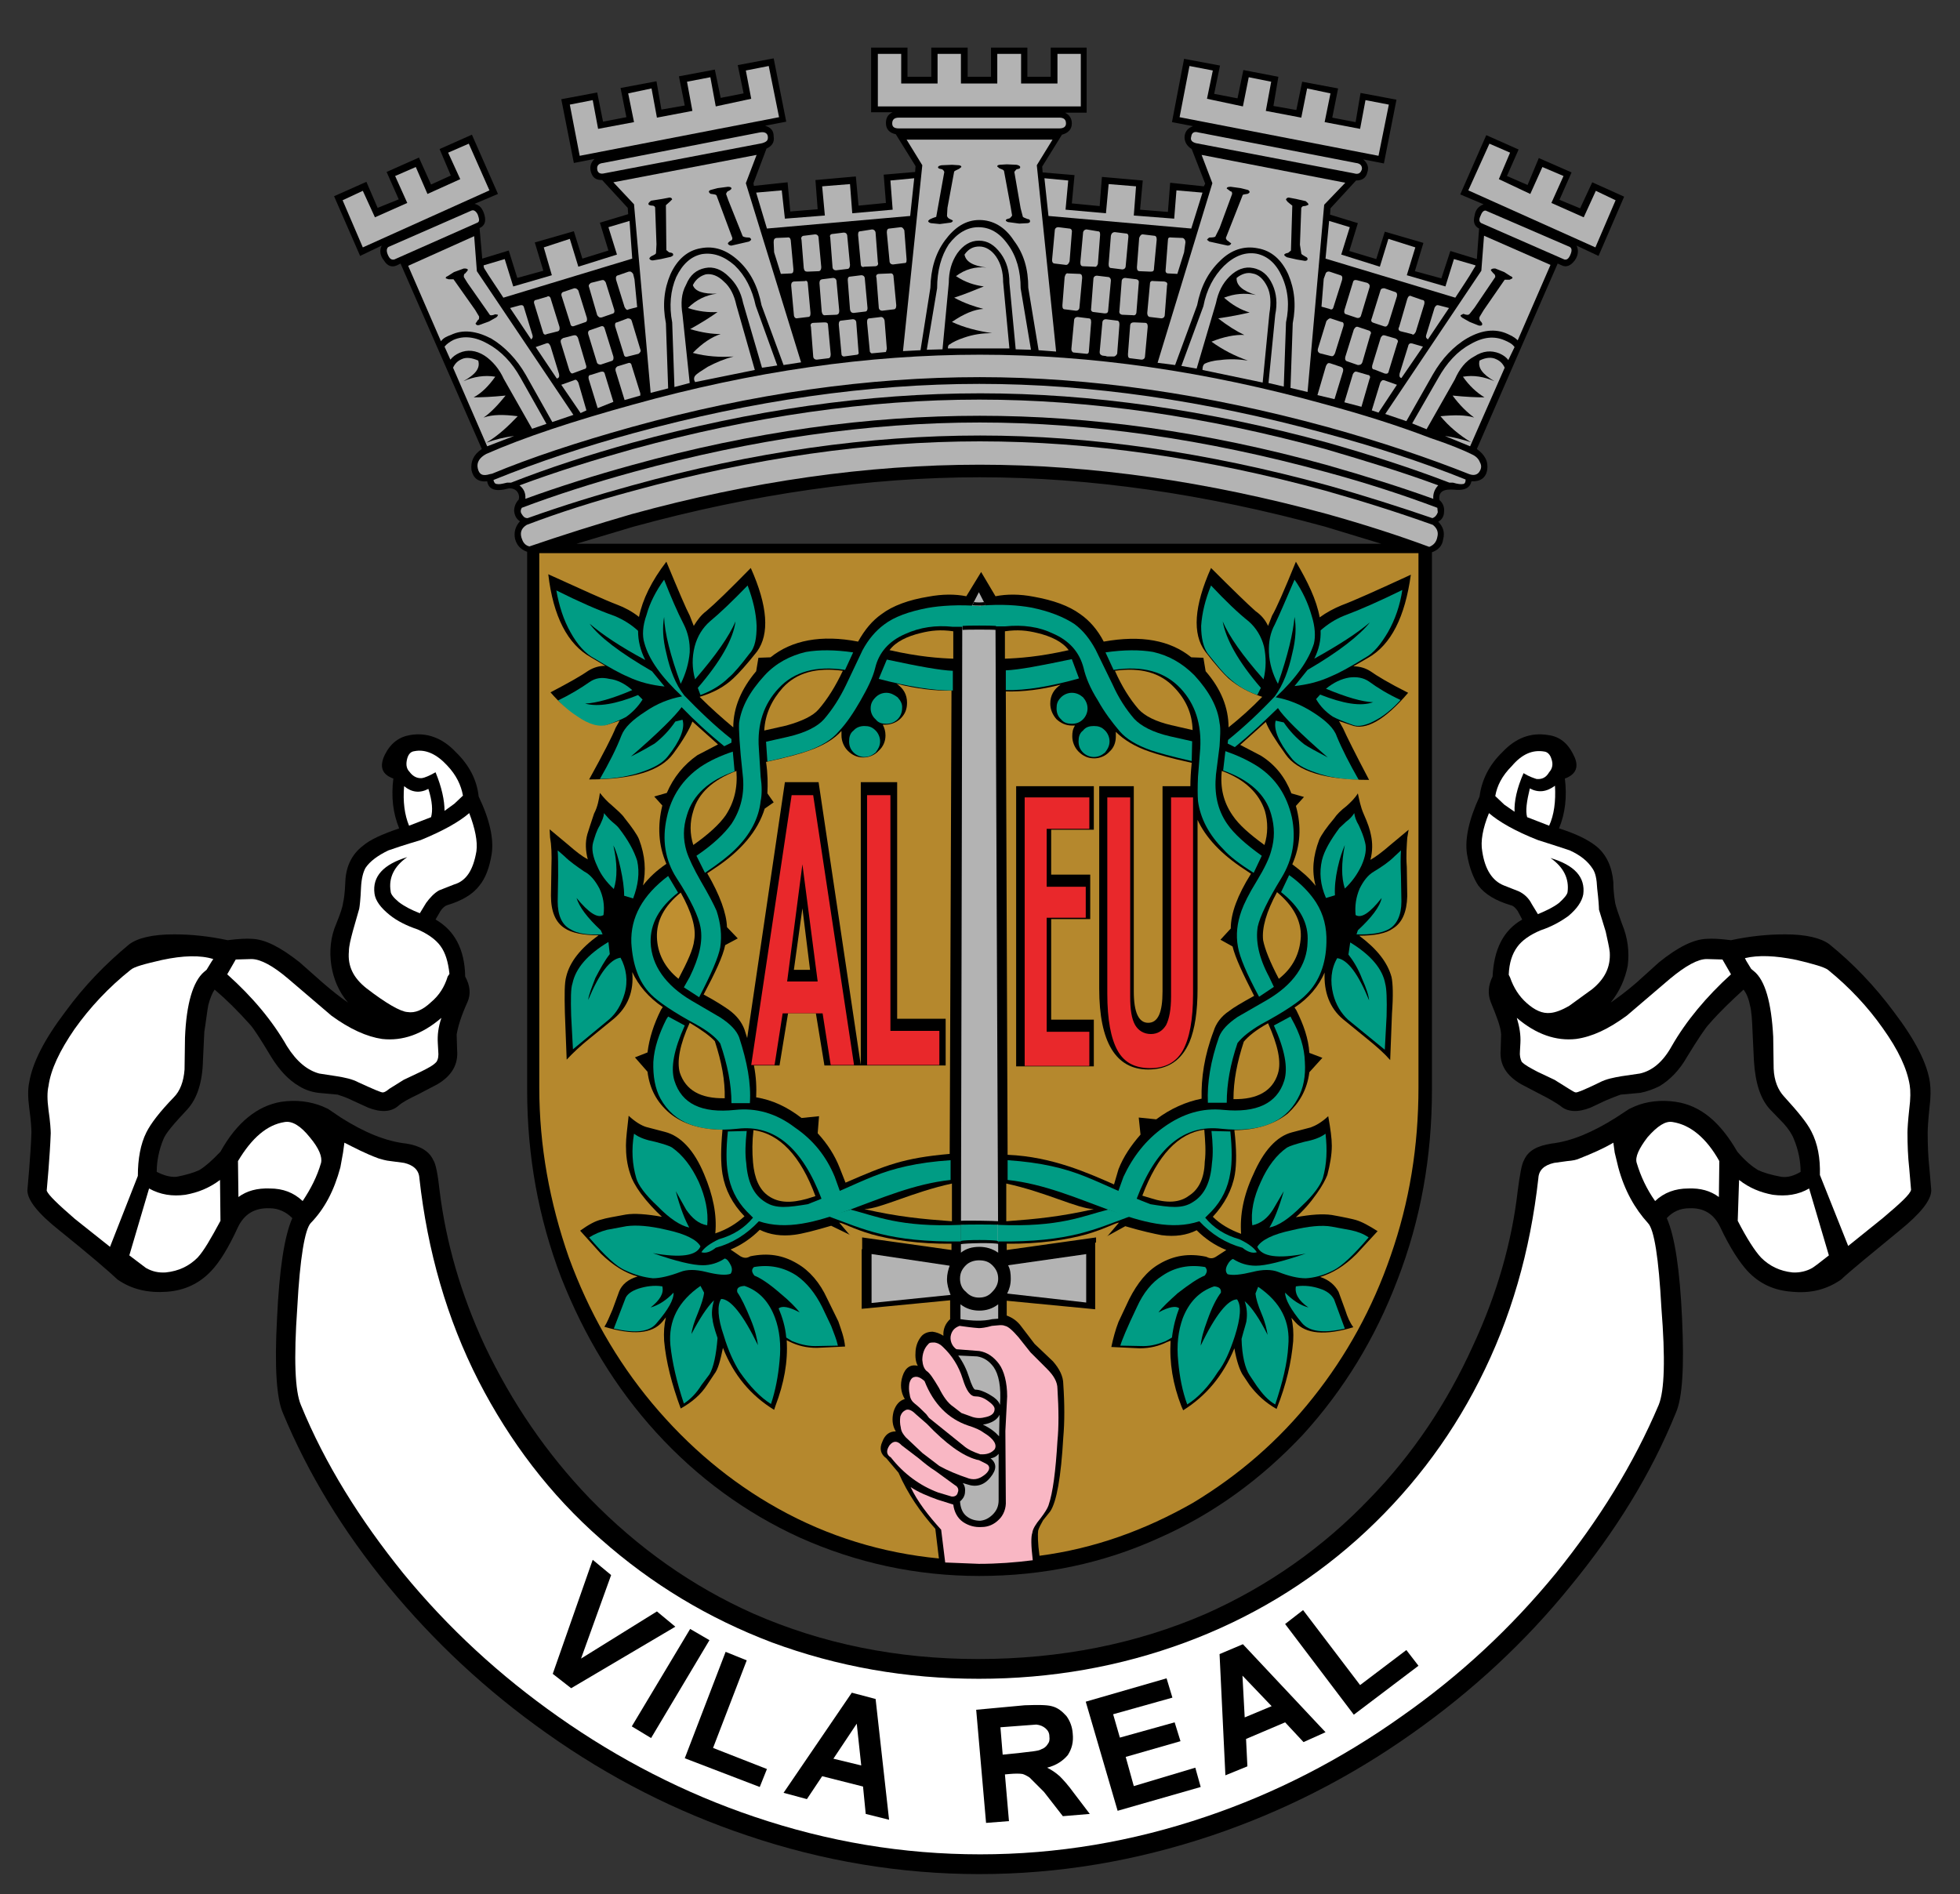 <svg xmlns="http://www.w3.org/2000/svg" xmlns:xlink="http://www.w3.org/1999/xlink" id="Layer_1" x="0px" y="0px" viewBox="0 0 436.5 421.9" style="enable-background:new 0 0 436.5 421.9;" xml:space="preserve">
<rect x="0" y="0" width="436.5" height="421.9" fill="#333333" stroke="none"/>
<style type="text/css">
	.st0{fill:#FFFFFF;}
	.st1{fill:#B3B3B3;}
	.st2{fill:#F9B7C4;}
	.st3{fill:#009C84;}
	.st4{fill:#E9282B;}
	.st5{fill:#B5882D;}
	.st6{fill:#BF8F30;}
	.st7{fill-rule:evenodd;clip-rule:evenodd;fill:#009C84;}
	.st8{fill-rule:evenodd;clip-rule:evenodd;}
</style>
<g>
	<path d="M46.4,223.8c0.4-1.5,0.9-2.7,1.4-3.4c2.7,2.3,5.2,4.8,7.8,7.7c0.8,0.8,2.4,3.3,4.8,7.3c1.8,2.9,3.8,5.1,6.2,6.5   c1.3,0.8,2.7,1.3,4.3,1.5l4.3,0.4c0.9,0.3,1.9,0.6,3.3,1.3l3.5,1.6c2.8,1.1,5.1,1,6.7-0.4c0.9-0.8,2.4-1.6,4.3-2.5l4.4-2.3   c3.2-1.9,4.7-4.4,4.4-7.7l-0.1-3.4c0.3-1.8,1-4.1,2.4-7.2c0.8-1.8,0.6-3.7-0.5-5.7c-0.1-6.1-2.4-10.3-6.6-12.7l1.1-1.9   c0.4-0.6,0.9-1.1,1.5-1.3c3.3-1,5.7-2.4,7.2-4.4c1.3-1.6,2.2-3.9,2.7-7c0.5-3.3-0.4-7.6-2.9-12.8c-0.4-3.8-2.2-7.1-5.1-9.9   c-3-3.2-6.5-4.4-10.1-3.8c-2.5,0.4-4.4,1.8-5.7,4.4c-1.3,2.7-0.6,4.4,1.9,5.3c-0.5,4.1-0.1,7.7,1.3,11.1c-3.8,1.3-6.5,2.5-8.1,3.9   c-2.5,1.9-3.8,4.7-3.9,8.1c-0.1,2.4-0.3,3.8-0.5,4.6c-0.1,0.9-0.6,2.4-1.5,4.6c-1.3,3-1.6,6.2-1.1,9.4c0.5,3,1.6,5.7,3.7,8.2   c-1.6-1.1-3.4-2.5-5.6-4.4l-5.2-4.6c-4.2-3.3-7.6-5.1-10.6-5.2c-1.1-0.1-3,0-5.4,0.3c-4.2-0.9-8.2-1.3-11.9-1.3   c-4.8,0-8.1,0.8-10,2.2c-5.2,4.3-10,9.2-14.3,15.1c-4.7,6.2-7.3,11.4-8,15.7c-0.3,1.4-0.3,3.3,0,5.6c0.4,2.9,0.5,4.7,0.5,5.6   c-0.1,2.8-0.3,5.4-0.5,8.1l-0.4,4.7c0,2.2,2.4,5.2,7.2,9c6.7,5.4,11,9.1,12.9,10.9c3.2,2.2,6.8,3,11,2.7c3.9-0.3,7.2-1.8,9.9-4.7   c1.8-1.9,3.8-5.1,5.9-9.7c1.4-2.9,3.7-4.3,7-4.2c2,0,3.7,0.8,5.1,2.2c-1.8,4.1-2.9,11.5-3.4,22.3c-0.6,10.9-0.1,17.9,1.3,21.1   c5.6,13.5,13.4,26.3,23.4,38.5c10.3,12.5,22,23.4,35.3,32.8c14.1,10,28.9,17.5,44.7,22.8c16.8,5.7,34.2,8.6,51.7,8.6   c17.6,0,34.8-2.9,51.8-8.6c15.7-5.3,30.6-12.8,44.7-22.8c13.3-9.4,25.1-20.3,35.2-32.8c10-12.2,17.9-24.9,23.4-38.5   c1.5-3.3,1.9-10.3,1.4-21.1c-0.5-10.8-1.6-18.2-3.4-22.3c1.3-1.4,2.9-2.2,5.1-2.2c3.2-0.1,5.4,1.3,6.8,4.2c2.2,4.7,4.3,7.8,6,9.7   c2.7,2.9,5.9,4.4,10,4.7c4.2,0.4,7.7-0.5,10.9-2.7c1.9-1.8,6.3-5.4,13-10.9c4.7-3.8,7.1-6.8,7.1-9l-0.4-4.7   c-0.3-2.7-0.4-5.4-0.4-8.1c0-0.9,0.1-2.7,0.4-5.6c0.3-2.3,0.3-4.2,0.1-5.6c-0.6-4.3-3.3-9.5-8-15.7c-4.3-5.8-9.1-10.8-14.4-15.1   c-1.9-1.4-5.2-2.2-9.9-2.2c-3.8,0-7.8,0.4-12,1.3c-2.4-0.3-4.2-0.4-5.4-0.3c-3,0.1-6.5,1.9-10.6,5.2l-5.1,4.6   c-2.2,1.9-4.1,3.3-5.7,4.4c2-2.5,3.2-5.2,3.8-8.2c0.4-3.2,0-6.3-1.3-9.4c-0.8-2.2-1.3-3.7-1.5-4.6c-0.1-0.8-0.4-2.2-0.4-4.6   c-0.3-3.4-1.5-6.2-3.9-8.1c-1.8-1.4-4.4-2.7-8.2-3.9c1.4-3.4,1.8-7.1,1.3-11.1c2.5-0.9,3.3-2.7,1.9-5.3c-1.3-2.7-3.2-4.1-5.7-4.4   c-3.7-0.6-7.1,0.6-10.1,3.8c-2.9,2.8-4.6,6.1-5.1,9.9c-2.4,5.2-3.3,9.5-2.8,12.8c0.5,3,1.4,5.3,2.5,7c1.5,2,3.9,3.4,7.2,4.4   c0.6,0.1,1.1,0.6,1.6,1.3l1,1.9c-4.2,2.4-6.3,6.6-6.6,12.7c-1,2-1.1,3.9-0.4,5.7c1.3,3.2,2.2,5.4,2.3,7.2l-0.1,3.4   c-0.3,3.3,1.3,5.8,4.6,7.7l4.4,2.3c1.8,0.9,3.3,1.8,4.3,2.5c1.6,1.4,3.9,1.5,6.7,0.4l3.4-1.6c1.4-0.6,2.5-1,3.3-1.3l4.4-0.4   c1.5-0.3,2.9-0.8,4.3-1.5c2.3-1.4,4.4-3.5,6.1-6.5c2.5-4.1,4.2-6.6,4.9-7.3c2.5-2.9,5.2-5.4,7.7-7.7c0.6,0.8,1.1,1.9,1.4,3.4   c0.4,1.5,0.5,3.5,0.6,6.1l0.3,6.3c0.3,4.9,1.4,8.6,3.7,11l2.9,3c1,1.1,1.9,2.4,2.3,3.5c1,2.4,1.5,4.9,1.5,7.3   c-1.5,0.9-3,1.3-4.3,1.1c-2.2-0.4-3.9-0.9-5.2-1.5c-1.3-0.8-2.8-2-4.6-4.1c-3.8-6.6-8.2-10.3-13.7-11.1c-3.3-0.5-6.5-0.1-9.1,1   l-1.3,0.6l-2.9,1.9c-5.2,3.3-10,5.3-14.4,5.8c-3.2,0.5-5.2,1.6-6.1,3.7c-0.5,0.8-0.9,3-1.4,6.8c-1.3,11.4-4.6,23-10,34.6   c-5.8,12.8-13.4,24.1-22.9,33.9c-10.5,11-22.8,19.6-36.5,25.7c-15.4,6.7-32.4,10.1-50.8,10.1c-18,0-34.7-3.4-50-10.1   c-13.7-6.1-25.8-14.7-36.5-25.7c-9.6-10-17.3-21.3-23.3-33.9c-5.4-11.6-8.7-23.2-10.1-34.6c-0.4-3.8-0.9-6.1-1.4-6.8   c-0.9-2-2.9-3.2-6-3.7c-4.6-0.5-9.4-2.5-14.6-5.8l-2.8-1.9l-1.3-0.6c-2.8-1.1-5.8-1.5-9.2-1c-5.3,0.9-9.9,4.6-13.5,11.1   c-1.9,2-3.4,3.3-4.7,4.1c-1.3,0.6-3,1.1-5.1,1.5c-1.4,0.1-2.8-0.3-4.4-1.1c0-2.4,0.5-4.9,1.5-7.3c0.5-1.3,2.3-3.4,5.3-6.6   c2.2-2.4,3.4-6.1,3.5-11l0.3-6.3C45.9,227.4,46.1,225.3,46.4,223.8L46.4,223.8z"></path>
	<path class="st0" d="M75.8,260c-1.4,5.2-3.5,9.2-6.6,12.4c-1.3,1.4-2.4,7.7-3,18.9c-0.8,11.4-0.5,18.5,0.8,21.6   c5.4,13.2,13.2,25.6,22.8,37.5c10,12.2,21.5,22.8,34.6,32c13.5,9.5,28.1,17,43.5,22.2c16.5,5.6,33.2,8.4,50.4,8.4   c17.1,0,33.8-2.8,50.3-8.4c15.4-5.2,30-12.7,43.5-22.3c13-9.1,24.4-19.7,34.4-31.9c9.6-11.9,17.3-24.3,22.9-37.5   c1.3-3.2,1.5-10.3,0.6-21.6c-0.6-11.1-1.6-17.5-3-18.9c-2.9-3.2-5.2-7.2-6.6-12.4l-0.8-3.3l-0.3-2.2c-2.2,1.3-4.7,2.4-7.5,3.5   c-0.6,0.3-1.5,0.5-2.8,0.6l-2.9,0.4c-2.2,0.5-3.4,1.6-3.5,3.4c-1.8,16.2-6.1,31.3-13.2,45.2c-6.8,13.4-16,25.3-27.2,35.3   c-11.1,9.9-23.9,17.6-38.2,22.9c-14.6,5.4-29.9,8.1-46,8.1c-16.2,0-31.5-2.7-46.1-8.1c-14.2-5.4-26.8-13-38.1-23   c-11.3-9.9-20.3-21.8-27.2-35.2c-7.1-13.9-11.4-29-13.2-45.2c-0.1-1.8-1.3-2.9-3.4-3.4l-3-0.4c-1.1-0.1-2-0.4-2.7-0.6   c-3-1.1-5.4-2.4-7.6-3.5l-0.3,2.2L75.8,260L75.8,260z"></path>
	<path class="st0" d="M349.6,189.4c-1.1-0.4-3.4-1.1-7.1-2.3c-5.1-2-8.7-4.1-10.9-6c-1.4,3.4-1.9,6.3-1.5,8.5   c0.6,4.1,2.3,6.6,4.8,7.6l3.3,1.3c1.3,0.6,2.3,1.6,2.9,2.8l1.4,2.3c1.9-0.8,3.4-1.5,4.7-2.5c1.1-1,1.8-1.8,1.9-2.4   c0.4-3-0.9-5.6-3.8-7.6c5.4,1.6,7.8,4.3,7.3,8.1c-0.3,1.6-1.4,3.2-3.3,4.8c-1.8,1.3-3.8,2.4-6.2,3.2c-2.4,1-4.2,2.3-5.2,3.7   c-1.1,1.5-1.8,3.5-1.9,6.2l0.3,0.6c0.8,2.3,2,4.2,3.7,5.7c1.8,1.6,3.5,2.4,5.3,2.2c1.1-0.1,2.5-0.6,4.2-1.6l5.1-3.7   c2.8-2.3,4.1-4.9,3.9-8.2c-0.1-1.1-0.5-2.7-0.9-4.6l-1.5-4.9c0-0.5-0.1-2.2-0.4-4.7c-0.1-2.2-0.4-3.5-1-4.4   C353.6,191.8,352,190.5,349.6,189.4L349.6,189.4z"></path>
	<path class="st0" d="M340.1,182l4.9,1.9c1.1-2.4,1.5-5.4,1.3-8.9c-1.9,1.4-3.7,1.6-5.6,0.6C340,178.5,339.7,180.6,340.1,182   L340.1,182z"></path>
	<path class="st0" d="M345,172c0.8-0.9,0.9-1.9,0.5-3c-0.3-1-0.9-1.5-1.5-1.6c-2.7-0.5-5.1,0.6-7.3,3.2c-2.2,2.2-3.3,4.4-3.7,6.7   l2,1.9l2.3,1.6c-0.1-2.3,0.5-5.2,2-8.6c1.3,0.8,2.3,1.1,2.9,1.3C343.4,173.6,344.3,173.2,345,172L345,172z"></path>
	<path class="st0" d="M385.5,217l-1.9-3.3l-3.5-0.1c-2,0-4.7,1.5-8.2,4.4l-9.6,8.2c-4.1,3-7.7,4.7-11.3,5.2c-4.4,0.5-8.9-1-13.2-4.7   c0.6,2,0.9,3.8,0.8,5.6l-0.1,1.8c-0.1,1,0.1,1.8,0.4,2.4c0.8,0.8,2,1.4,3.5,2.2l3.8,1.8l3.2,2c0.8,0.5,1.3,0.8,1.5,0.8   c0.3,0.1,2-0.6,5.3-2.2c1.5-0.8,3.2-1.1,4.9-1.4l4.1-0.6c2.7-0.6,5.1-2.5,7.1-6.1C375.5,227.4,380,222,385.5,217L385.5,217z"></path>
	<path class="st0" d="M402.9,264.7c-2.4,1.4-5.1,1.8-8.1,1.4c-2.7-0.5-5.2-1.5-7.5-3.3l-0.3,9.1c2,3.9,3.8,6.7,5.2,8.2   c1.9,1.9,4.2,3,7,3.3c1.6,0.1,3.2-0.3,4.4-1c0.5-0.3,1.8-1.3,3.7-2.8L402.9,264.7L402.9,264.7z"></path>
	<path class="st0" d="M407.1,216c-0.8-0.6-3.2-1.3-7-2.2c-4.8-1-8.6-1.1-11.5-0.4l0.3,0.6l1.1,1.8l0.6,0.5c2.5,2,3.9,7,4.3,14.6   l0.1,7.1c0.1,2.7,1,4.8,2.3,6.2c3,3.3,5.1,5.8,6.1,7.8c1.4,2.7,2,5.9,1.9,9.7l6.3,15.8l7.7-6.2c3.9-3.3,6.1-5.3,6.3-6.3l-0.4-4.7   c-0.3-2.7-0.4-5.3-0.4-8.1c0-0.6,0.1-2.5,0.4-5.2c0.3-2.3,0.3-4.1,0.1-5.3c-0.6-3.7-2.5-7.8-6-12.7   C416,224.3,411.9,219.9,407.1,216L407.1,216z"></path>
	<path class="st0" d="M376,264.7c2.7-0.1,4.9,0.5,6.8,1.9l0.1-8c-2.9-5.2-6.5-8.1-10.4-8.7c-1.6-0.3-3.4,0.9-5.6,3.4   c-1.9,2.5-2.8,4.4-2.4,5.7c0.9,3,2.2,5.8,4.1,8.5C370.6,265.6,373.1,264.7,376,264.7L376,264.7z"></path>
	<path class="st0" d="M106.1,189.6c0.3-2.2-0.3-5.1-1.6-8.5c-2.2,1.9-5.7,3.9-10.8,6c-3.7,1.1-6.1,1.9-7.2,2.3   c-2.3,1.1-4.1,2.4-5.1,3.9c-0.5,0.9-0.9,2.3-1,4.4c-0.1,2.5-0.3,4.2-0.4,4.7l-1.4,4.9c-0.5,1.9-0.9,3.4-0.9,4.6   c-0.3,3.3,1,5.9,3.9,8.2c4.4,3.4,7.6,5.2,9.1,5.3c1.8,0.3,3.5-0.5,5.3-2.2c1.8-1.5,3-3.4,3.7-5.7l0.4-0.6c-0.3-2.7-0.9-4.7-2-6.2   c-1-1.4-2.8-2.7-5.1-3.7c-2.4-0.8-4.6-1.9-6.2-3.2c-2-1.6-3.2-3.2-3.4-4.8c-0.5-3.8,2-6.5,7.3-8.1c-2.9,2-4.2,4.6-3.7,7.6   c0,0.6,0.6,1.4,1.8,2.4c1.3,1,2.9,1.8,4.7,2.5l1.4-2.3c0.8-1.1,1.8-2.2,2.9-2.8l3.3-1.3C103.9,196.2,105.4,193.7,106.1,189.6   L106.1,189.6z"></path>
	<path class="st0" d="M91.1,183.9L96,182c0.4-1.4,0.3-3.5-0.6-6.3c-1.9,1-3.7,0.8-5.4-0.6C89.7,178.5,90.1,181.5,91.1,183.9   L91.1,183.9z"></path>
	<path class="st0" d="M103.1,177.2c-0.4-2.3-1.5-4.6-3.5-6.7c-2.3-2.5-4.8-3.7-7.3-3.2c-0.8,0.1-1.3,0.6-1.6,1.6   c-0.3,1.1-0.3,2.2,0.5,3c0.8,1.1,1.8,1.5,2.8,1.4c0.6-0.1,1.6-0.5,3-1.3c1.4,3.4,2,6.3,2,8.6l2.2-1.6L103.1,177.2L103.1,177.2z"></path>
	<path class="st0" d="M52.5,213.7l-1.9,3.3c5.7,5.1,10.1,10.4,13.3,16c2.2,3.5,4.6,5.4,7.2,6.1l3.9,0.6c1.8,0.3,3.4,0.6,4.9,1.4   c3.3,1.5,5.1,2.3,5.4,2.2c0.3,0,0.8-0.3,1.4-0.8l3.2-2l3.8-1.8c1.6-0.8,2.8-1.4,3.5-2.2c0.4-0.6,0.5-1.4,0.4-2.4l-0.1-1.8   c-0.1-1.8,0.1-3.5,0.8-5.6c-4.3,3.7-8.7,5.2-13.2,4.7c-3.4-0.5-7.2-2.2-11.3-5.2l-9.6-8.2c-3.4-2.9-6.2-4.4-8.2-4.4L52.5,213.7   L52.5,213.7z"></path>
	<path class="st0" d="M41.3,266.1c-2.9,0.4-5.6,0-8.1-1.4l-4.4,14.9c2,1.5,3.3,2.5,3.7,2.8c1.4,0.8,2.8,1.1,4.4,1   c2.9-0.3,5.2-1.4,7.1-3.3c1.4-1.5,3-4.3,5.1-8.2l-0.1-9.1C46.6,264.6,44.1,265.6,41.3,266.1L41.3,266.1z"></path>
	<path class="st0" d="M36.1,213.8c-3.9,0.9-6.2,1.5-7,2.2c-4.9,3.9-9.1,8.4-12.5,13.2c-3.3,4.8-5.3,9-5.8,12.7c-0.3,1.3-0.3,3,0,5.3   c0.4,2.7,0.5,4.6,0.5,5.2c-0.1,2.8-0.3,5.4-0.5,8.1l-0.4,4.7c0.4,1,2.5,3,6.3,6.3l7.8,6.2l6.2-15.8c0-3.8,0.6-7.1,1.9-9.7   c1-2,3-4.6,6.1-7.8c1.4-1.4,2.2-3.5,2.4-6.2l0.1-7.1c0.3-7.6,1.8-12.5,4.2-14.6l0.6-0.5l1.1-1.8l0.4-0.6   C44.6,212.7,40.8,212.8,36.1,213.8L36.1,213.8z"></path>
	<path class="st0" d="M69,253.3c-2-2.5-3.9-3.7-5.6-3.4c-3.9,0.6-7.3,3.5-10.4,8.7l0.1,8c1.9-1.4,4.2-2,7-1.9c2.9,0,5.3,0.9,7.3,2.8   c1.8-2.7,3.2-5.4,4.1-8.5C71.8,257.7,71.1,255.8,69,253.3L69,253.3z"></path>
	<polygon points="123.1,372.8 127.2,376 150.4,362.3 146.3,358.9 129.4,369.4 136.1,350.8 132,347.4 123.1,372.8  "></polygon>
	<polygon points="140.7,384.5 145,387.1 158,365.3 153.7,362.8 140.7,384.5  "></polygon>
	<polygon points="169.2,398 170.8,394 158.8,389.3 166.3,369.8 161.6,367.9 152.5,391.6 169.2,398  "></polygon>
	<path d="M195,378.4l-5.3-1.4l-15.2,22.3l5.2,1.4l3.4-5.1l9.1,2.3l0.6,6.1l5.2,1.3L195,378.4L195,378.4z M191.8,393.2L191.8,393.2   l-6.2-1.5l5.2-7.8L191.8,393.2L191.8,393.2z"></path>
	<path d="M228.2,379.8l-10.8,1l2.2,25.2l5.1-0.4l-0.9-10.4l1.1-0.1c1.1-0.1,2.2-0.1,2.8,0c0.4,0.1,1,0.4,1.6,0.8l3.2,3.2l4.2,5.4   l6-0.5l-3.5-4.6c-1.3-1.8-2.4-3-3.2-3.8c-0.9-0.8-1.8-1.4-2.8-1.9c2-0.5,3.5-1.5,4.6-2.8c0.9-1.4,1.3-2.9,1.1-4.8   c-0.1-1.5-0.6-2.8-1.4-3.9c-1-1.1-2-1.9-3.3-2.2C233.1,379.7,231.1,379.7,228.2,379.8L228.2,379.8z M233.7,386.7L233.7,386.7   c0.1,0.8,0,1.3-0.4,1.8c-0.3,0.5-0.8,0.9-1.4,1.1c-0.6,0.4-2.3,0.5-4.7,0.8l-3.9,0.4l-0.5-6.1l8-0.6c0.9,0.1,1.5,0.4,2,0.8   C233.4,385.4,233.7,386,233.7,386.7L233.7,386.7z"></path>
	<polygon points="267.4,398 266.2,393.7 252.5,397.8 250.7,391.3 262.9,387.8 261.6,383.6 249.4,387 247.9,381.8 261.1,378.1    259.8,373.8 241.8,379 248.9,403.3 267.4,398  "></polygon>
	<path d="M276.8,366.2l-5.2,2.2l1.3,27l4.9-2l-0.3-6.1l8.7-3.7l4.1,4.4l4.9-2.2L276.8,366.2L276.8,366.2z M276.7,373.2L276.7,373.2   l6.5,6.8l-6,2.5L276.7,373.2L276.7,373.2z"></path>
	<polygon points="302.9,375.3 290.2,358.6 286.2,361.7 301.5,381.9 315.9,371 313.2,367.5 302.9,375.3  "></polygon>
	<path d="M338.2,33.3l-7.2-3.2l-5.8,13.2l5.2,2.2c-1,0.4-1.8,1.1-2,2.5c-0.4,1.5,0,2.4,1,2.9l-0.5,6.8l-5.9-1.8L321,62l-5.9-1.6   l1.9-6.3l-8.6-2.5l-1.9,6.1l-6-1.8l1.9-6.2l-6.2-1.9l0.1-1.4l5.7-6.2c1.3,0,2.2-0.5,2.5-1.8c0.4-1.1,0.1-2-0.9-2.9l4.6,0.9   l2.8-14.2l-8-1.5l-1.1,6.5l-5.2-1l1.3-6.5l-8-1.5l-1.3,6.3l-5.1-0.9l1.1-6.5l-7.8-1.5l-1.3,6.3l-5.2-1l1.3-6.3l-8-1.5L261,27.2   l4.7,0.9c-1.1,0.4-1.8,1.1-1.9,2.4c0,1.1,0.5,2,1.6,2.7l3,7.7l-0.3,0.6l-7.5-0.8l-0.5,6.5l-6.2-0.5l0.6-6.5l-9.1-0.8l-0.5,6.5   l-6.2-0.6l0.6-6.3l-7.1-0.6l-0.1-1.3l4.4-7.1c1.5-0.4,2.2-1.3,2.2-2.5c0-1.1-0.5-1.9-1.5-2.4h4.8V10.6H234v6.5h-5.2v-6.5h-8.1v6.5   h-5.2v-6.5h-8.1v6.5h-5.3v-6.5H194v14.4h4.8c-1.1,0.5-1.5,1.3-1.5,2.4c0,1.4,0.8,2.2,2.2,2.5l4.4,7.1l-0.1,1.3l-7,0.6l0.5,6.3   l-6.1,0.6l-0.6-6.5l-9,0.8l0.5,6.5l-6.1,0.5l-0.6-6.5l-7.5,0.8l-0.1-0.6l2.9-7.7c1.3-0.6,1.8-1.5,1.6-2.7c0-1.3-0.6-2-1.9-2.4   l4.7-0.9L172.3,13l-8,1.5l1.3,6.3l-5.1,1l-1.3-6.3l-8,1.5l1.3,6.5l-5.2,0.9l-1.1-6.3l-8,1.5l1.3,6.5l-5.2,1l-1.3-6.5l-8,1.5   l2.8,14.2l4.6-0.9c-0.9,0.9-1.1,1.8-0.8,2.9c0.4,1.3,1.1,1.8,2.5,1.8l5.7,6.2l0.1,1.4l-6.3,1.9l1.9,6.2l-5.8,1.8l-1.9-6.1l-8.7,2.5   l1.9,6.3l-5.8,1.6l-1.9-6.1l-5.9,1.8l-0.6-6.8c1.1-0.5,1.5-1.4,1.1-2.9c-0.4-1.4-1-2.2-2.2-2.5l5.2-2.2l-5.8-13.2l-7.2,3.2l2.5,5.9   l-4.4,2l-2.7-6l-7.2,3.2l2.7,6.1l-4.7,1.9l-2.5-5.8l-7.2,3.2L80.2,57l4.8-2.3c-0.5,1-0.4,2.2,0.5,3.3c0.8,1.3,1.8,1.6,2.9,1.1   l0.8-0.4l18.1,41.3c-1.9,1.3-2.5,2.8-2.3,4.7c0.4,1.8,1.5,2.7,3.5,2.5c0.3,1.8,1.8,2.4,4.7,1.6c0.8-0.1,1.4,0.1,1.9,0.6   c0.5,0.6,0.6,1.3,0.4,1.9c-0.6,0.6-1,1.5-1,2.5c0.1,1,0.5,1.8,1.3,2.3c-1,1.1-1.4,2.4-1.1,3.9c0.4,1.5,1.3,2.4,2.7,2.9v119.9   c0,14.6,2.5,28.5,7.6,41.8c5.1,12.9,12,24.4,21.1,34.4c9.2,10.1,19.9,17.9,31.9,23.4c12.7,5.7,26.1,8.6,40.1,8.6   c14.2,0,27.6-2.8,40.1-8.5c12.2-5.4,22.8-13.2,32-23c9.1-10,16.1-21.5,21-34.4c5.2-13.4,7.7-27.5,7.7-42.4V123   c1.4-0.5,2.3-1.4,2.5-2.9c0.4-1.5,0-2.8-1.1-3.9c0.9-0.5,1.3-1.3,1.3-2.3c0.1-1-0.3-1.9-1-2.5c-0.1-0.4-0.1-0.9,0.1-1.4   c0.5-0.9,1.6-1.1,3.7-0.9c1.9,0.1,3-0.5,3.3-1.9c2,0.1,3.2-0.8,3.5-2.5c0.3-1.9-0.5-3.4-2.3-4.7l18-41.3l0.9,0.4   c1,0.5,2,0.1,2.9-1.1c0.8-1.1,0.9-2.3,0.4-3.3L356,57l5.7-13.2l-7.1-3.2l-2.7,5.8l-4.6-1.9l2.7-6.1l-7.3-3.2l-2.5,6l-4.6-2   L338.2,33.3L338.2,33.3z M295.1,117.3L295.1,117.3l12.5,3.8H128.4l12.7-3.8c26.7-7.3,52.4-11,77.1-11   C242.7,106.3,268.4,110,295.1,117.3L295.1,117.3z"></path>
	<path class="st1" d="M218,280.7c-1.1,0-2.2,0.4-2.9,1.1c-0.9,0.9-1.3,1.8-1.3,3c0,1.1,0.4,2.2,1.3,2.9c0.8,0.9,1.8,1.3,2.9,1.3   c1.3,0,2.2-0.4,3-1.3c0.8-0.8,1.3-1.8,1.3-2.9c0-1.3-0.5-2.2-1.3-3C220.2,281,219.3,280.7,218,280.7L218,280.7z"></path>
	<path class="st1" d="M194.1,279.3v10.9l17.6-1.8c-0.5-1.3-0.8-2.4-0.8-3.5c0-1.1,0.3-2.2,0.6-3L194.1,279.3L194.1,279.3z"></path>
	<path class="st1" d="M242,279.3l-17.5,2.5c0.5,0.9,0.6,1.9,0.6,3c0,1.3-0.3,2.3-0.8,3.3l17.6,2V279.3L242,279.3z"></path>
	<path class="st1" d="M221.7,139.1l-3.7-7.2l-3.7,7.2L214,279c1.1-0.9,2.5-1.3,4.1-1.3c1.5,0,2.9,0.4,4.2,1.3L221.7,139.1   L221.7,139.1z"></path>
	<path class="st1" d="M221,293.8l1.3-0.1v-3.2c-1.3,1-2.7,1.4-4.2,1.4c-1.5,0-2.9-0.4-4.2-1.4v3.3   C216.5,294.2,218.9,294.3,221,293.8L221,293.8z"></path>
	<path class="st1" d="M214.4,330.3c0.5,0.6,0.6,1.3,0.5,2.2c-0.1,0.8-0.5,1.4-1.1,1.9c0.1,1.5,0.6,2.7,1.6,3.4   c0.8,0.6,1.8,0.9,2.9,0.9c1.1-0.1,2-0.6,2.8-1.4c0.9-0.9,1.3-1.9,1.3-3.2c0-2.7,0-6,0-10.3c-0.4,0.5-1,0.9-1.8,1   c1.4,1.1,1.4,2.5,0,4.2c-1.4,1.8-3.2,2.3-5.2,1.6L214.4,330.3L214.4,330.3z"></path>
	<path class="st1" d="M222.5,319.9l0.1-4.8c-0.5,1.1-1.8,1.9-3.7,2.2C220.6,318.1,221.7,319,222.5,319.9L222.5,319.9z"></path>
	<path class="st1" d="M213.4,301.9c1.1,1.5,1.9,3.2,2.4,4.8c0.6,1.9,1.1,2.8,1.4,2.8c0.9,0,1.9,0.4,3,1c1.4,0.8,2.2,1.5,2.5,2.4   c0.3-4.1-0.3-6.8-1.4-8.4c-1-1.4-2.3-2.2-3.7-2.4L213.4,301.9L213.4,301.9z"></path>
	<path class="st2" d="M206.3,305.3c0.8,0.5,1.6,1.8,2.8,3.8c1,2,2,3.4,3.2,4.2l1.8,1.4l2.5,0.9c1,0.3,1.9,0.3,3,0   c1.3-0.3,1.9-0.9,1.9-1.8c0-0.5-0.5-1.1-1.5-1.8c-1.1-0.8-2-1-2.8-1c-1.1,0-2-1.3-2.8-3.9c-0.9-2.9-2.4-5.2-4.4-7.1   c-0.5-0.5-1.1-0.9-1.9-1c-0.8,0-1.1,0-1.4,0.4c-0.9,0.9-1.3,2.2-1.3,3.5C205.5,304.1,205.8,304.8,206.3,305.3L206.3,305.3z"></path>
	<path class="st2" d="M208.8,334c-2.2-0.8-4.2-1.6-6-2.8c1.5,3.2,3.9,6.3,6.8,9.5l0.9,7.3l7.5,0.3c4.1,0,8.1-0.3,12-0.8   c-0.4-3.3-0.4-5.3-0.1-6.1c0.1-0.9,0.8-2,1.8-3.2c1-1.3,1.6-2.3,1.8-2.9c1-2.9,1.6-7.7,2-14.4c0.3-3,0.3-6.8,0-11.6   c0-1.5-0.8-2.9-2.3-4.4l-3.7-3.7l-2.7-3.4c-1.3-1.5-2.3-2.4-3-2.5c-0.6-0.3-1.6-0.1-2.9,0c-1.4,0.4-2.4,0.5-2.9,0.5   c-1.4-0.1-2.9-0.3-4.3-0.5c-1.1,0.4-1.8,1.1-2,2.4c-0.1,1.1,0.4,2.2,1.3,2.8l5.1,0.4c1.8,0.3,3.2,1.3,4.4,2.9   c1.1,1.5,1.8,4.1,1.8,7.2l-0.4,7.7l0.1,15.6c0.1,1.6-0.5,3.2-1.6,4.2c-1,1-2.3,1.6-3.8,1.6c-1.5,0.1-2.9-0.3-4.1-1.1   c-1.3-0.9-2-2.3-2.2-3.9L208.8,334L208.8,334z"></path>
	<path class="st2" d="M198.4,324.6c2.9,3.7,6.5,6.3,10.5,7.8l3,0.9c0.8,0.1,1.3-0.3,1.4-0.9c0.3-0.6,0-1.3-0.6-1.6l-4.4-3.2   c-1.3-0.8-2.5-1.8-3.7-2.8l-3.8-2.9c-1-1.1-1.9-1-2.7,0C197.3,323.1,197.4,324,198.4,324.6L198.4,324.6z"></path>
	<path class="st2" d="M205.4,323.6l3.8,2.9c1.8,1,3.9,1.9,6.6,2.8c1.4,0.4,2.5,0,3.7-1c1-0.9,1.1-1.8,0.1-2.3l-1.6-0.8l-0.5-0.1   c-3.2-0.9-6.8-3.5-11.1-8l-2.3-2c-0.9-0.9-1.6-1.3-2.3-1.1c-0.6,0.3-1,0.6-1.3,1.5c-0.1,0.8-0.1,1.6,0.1,2.4c0.1,1,0.6,1.6,1.1,2.2   L205.4,323.6L205.4,323.6z"></path>
	<path class="st2" d="M206.3,315l0.6,0.8l7.7,6.2c0.9,0.8,2.2,1.4,3.7,1.9c1.5,0.1,2.5-0.3,3.2-1.1c0.6-1-0.1-2.3-2.4-3.7   c-0.8-0.6-1.9-1.1-3.5-1.6c-4.4-1.5-7.7-4.8-9.7-9.9c-0.9-0.8-1.6-1.1-2.3-0.9c-0.5,0.1-0.9,0.6-1.1,1.5c-0.1,0.8-0.1,1.5,0.1,2.4   c0.1,1,0.6,1.6,1.1,2C204.5,313.2,205.4,314.1,206.3,315L206.3,315z"></path>
	<path class="st3" d="M170.6,165.2l0.3,4.4c4.6-1,7.6-1.9,9.1-2.4c3-1.1,5.3-2.5,6.8-4.3c1.8-1.9,3.3-4.2,4.8-6.8   c1.6-2.8,2.8-5.2,3.3-7.3c0.8-3.4,3-6,6.7-7.6c3.3-1.5,6.8-2,10.6-1.6h8.2l-2.1-4.6c-4.7-0.4-8.9-0.1-11.7,0.4   c-4.2,0.8-7.5,2-9.7,3.7c-1.9,1.4-3.5,3.3-4.8,5.7l-3.7,7.8c-1.4,2.9-3,5.4-4.9,7.6c-1.4,1.6-4.1,3-8,3.9L170.6,165.2L170.6,165.2z   "></path>
	<path class="st3" d="M199.9,155.3c-0.8-0.6-1.6-1-2.5-1c-1,0-1.8,0.4-2.4,1c-0.8,0.8-1.1,1.5-1.1,2.5c0,0.9,0.4,1.8,1.1,2.4   c0.6,0.8,1.4,1,2.4,1c0.9,0,1.8-0.3,2.5-1c0.6-0.6,1-1.5,1-2.4C201,156.8,200.6,156.1,199.9,155.3L199.9,155.3z"></path>
	<path class="st3" d="M196,165.1c0-0.9-0.4-1.8-1-2.4c-0.8-0.8-1.5-1-2.5-1c-0.9,0-1.8,0.3-2.4,1c-0.8,0.6-1,1.5-1,2.4   c0,1,0.3,1.8,1,2.5c0.6,0.6,1.5,1,2.4,1c1,0,1.8-0.4,2.5-1C195.6,166.8,196,166.1,196,165.1L196,165.1z"></path>
	<path class="st3" d="M175.1,297.9l1.3,0.8c1.5,0.6,3.2,1.1,5.1,1.1l5.1-0.1c-0.3-1.4-0.9-2.8-1.5-4.4l-2-4.2c-1.5-3-3.4-5.4-5.7-7   c-2.9-1.9-6.1-2.5-9.5-1.9c-0.6,0.6-0.5,1.1,0.1,1.9c1.5,0.6,3.4,1.9,5.7,3.9c2.2,1.8,3.5,3.2,4.4,4.3c-2.5-1.3-3.9-1.5-4.7-0.9   C174.2,293.3,174.9,295.5,175.1,297.9L175.1,297.9z"></path>
	<path class="st3" d="M167.2,293.9c1,2.4,1.4,4.3,1.6,5.7c-3.3-6.8-6.1-10.3-8.2-10.3c-0.9,1.4-0.8,4.2,0.6,8.2c1,3.4,2.3,6.1,3.5,8   c2.3,3.3,4.6,5.7,7,7.2c1-3,1.6-6.2,1.9-9.5c0.4-3.8,0-7-1-9.7c-1.3-3.5-3.5-6-6.8-7.1c-1.3,0.1-1.8,0.5-1.6,1.4   C165.1,289.1,166.1,291.2,167.2,293.9L167.2,293.9z"></path>
	<path class="st3" d="M131.2,275.6c3.5,4.1,6.1,6.5,8,7.3c2.3,1.1,4.3,1.6,6.2,1.8c1.6,0,3.7-0.5,6.1-1.4c1.5-0.6,3.4-0.6,5.8,0   c2.4,0.6,4.3,0.8,5.4,0.4c0.4-0.5,0.4-1.3,0-2c-0.4-0.8-0.8-1.3-1.3-1.4c-1.5,1-3.2,1.5-4.9,1.5c-2.2,0-6-0.9-11.1-2.7   c6.2,1.1,9.7,0.6,10.6-1.5c-0.8-1.5-3.4-2.8-7.6-3.7c-3.8-0.9-6.7-1.1-8.9-0.8l-4.3,0.8C133.7,274.3,132.5,274.8,131.2,275.6   L131.2,275.6z"></path>
	<path class="st3" d="M154,297.1c0.1-1.1,0.6-2.7,1.4-4.6c0.8-2,1.3-3.5,1.4-4.6l-0.8-1.5c-4.9,3.4-7.2,7.7-6.7,13.2   c0.4,3.8,1.4,8.2,3,13c1.4-0.9,2.8-2.3,3.9-4.1l1.8-2.4c0.9-1.5,1.5-4.3,1.8-8.1c-0.8-2.3-1.1-3.7-1.1-4.1   c-0.3-1.4-0.1-2.8,0.3-4.3C157.4,291.2,155.8,293.7,154,297.1L154,297.1z"></path>
	<path class="st3" d="M147.5,286.5c-1.9-0.3-3.7,0-5.3,0.5c-1.5,0.5-2.7,1.3-3,2.4l-2.5,6.5c4.8,1.1,8,0.8,9.6-1.3   c2.5-2.9,3.8-5.2,3.7-6.7c-1.5,1.6-3.3,2.8-5.1,3.3C146.9,289.6,147.9,288.1,147.5,286.5L147.5,286.5z"></path>
	<path class="st3" d="M141.7,262.4c0.4,1.5,2,3.7,4.7,6.2c2.8,2.9,5.2,4.4,7.1,4.8c-0.9-1.6-2-4.3-3-8.1l2.3,4.1   c1.3,1.9,2.8,3.2,4.7,3.5c0.3-3-0.4-6.3-1.9-9.7c-1.6-3.4-3.5-5.9-5.9-7.6c-0.6-0.4-1.9-0.8-3.8-1.3c-2-0.4-3.5-0.9-4.7-1.8   C140.6,256.1,140.8,259.3,141.7,262.4L141.7,262.4z"></path>
	<path class="st3" d="M135.8,212.5l-0.3-2.7c-4.7,2.8-7.3,5.9-8,9.2c-0.4,1.1-0.4,3.5-0.3,7.2l0.4,7.5l8.1-6.7   c1.6-1.4,2.7-3.3,3.4-5.7c0.8-2.8,0.4-5.6-0.9-8c-2.3,0.3-4.7,3.4-7.2,9.4c0.1-1.1,0.8-2.8,1.6-4.9   C133.7,215.7,134.7,213.9,135.8,212.5L135.8,212.5z"></path>
	<path class="st3" d="M130.1,194.1c-1.6-1.1-3.2-2.2-4.4-3.4l-1.5-1.3c0.1,1.5,0.1,3.4,0.1,5.7l-0.1,5.7c0,3,0.9,5.2,2.9,6.2   c1.4,0.9,3.8,1.3,7.1,1.1l-0.4-0.9c-3-2.8-4.8-5.2-5.4-7.2c2.7,3.3,4.7,4.6,6,3.8c0.3-2.2-0.1-4.2-0.9-5.9   C132.6,196.2,131.5,194.8,130.1,194.1L130.1,194.1z"></path>
	<path class="st3" d="M137.8,184.4c-0.3-0.4-0.8-0.8-1.5-1.4c-0.6-0.5-1.1-1.1-1.8-1.9c0,0.8-0.4,1.6-0.9,2.7   c-0.8,1.3-1.1,2.5-1.5,3.8c-0.4,1.4-0.1,3.2,0.9,5.3c0.8,1.9,2,3.5,3.7,5.1c0.8-2.5,0.8-5.7-0.1-9.7c0.6,1.1,1.1,2.8,1.6,5.1   c0.5,2.3,0.8,4.3,0.8,6.1l2,0.6c1.1-2.9,1.5-5.7,0.9-8.4C141.2,189.5,139.9,187.1,137.8,184.4L137.8,184.4z"></path>
	<path class="st3" d="M148.4,145.5c-0.8-3.2-0.9-5.8-0.5-8.1c0.1,3.5,1.4,8.6,3.7,14.9c1.1-2.2,1.8-4.6,2-7c0.1-2.3-0.4-4.4-1.3-6.2   c-1.5-2.9-2.9-6.2-4.4-10c-1.8,2.5-3.2,5.2-3.9,7.8c-0.9,2.5-1,4.7-0.5,6.3c1,3.7,3.8,7.6,8.4,11.9c-2.8,0.5-5.6,1.6-8.2,3.4   c-2.8,1.8-4.6,3.5-5.3,5.3c-1.1,2.9-2.8,6.2-4.8,9.7c3.4-0.1,6.6-0.6,9.4-1.6c2.7-0.9,4.6-2,5.7-3.4c2.8-3.5,3.9-6.3,3.3-8.2   l-1.6,0.4c-1.3,1.9-2.8,3.5-4.6,4.9c-1,0.6-2.7,1.6-5.3,2.9c6.3-5.4,10-9.2,11.3-11c2.7,2.8,5.8,5.7,9.5,8.7l1.6-0.8v-0.8   c-3.8-3-7.2-6.3-10.5-9.7C150.4,152.4,149.2,149.1,148.4,145.5L148.4,145.5z"></path>
	<path class="st3" d="M131.3,151.9c-2,1.4-4.3,2.8-7,4.1c1.9,2.2,3.9,3.7,5.8,4.7c1.9,1,3.4,1.3,4.7,0.9c2.2-0.8,3.7-1.4,4.6-1.9   c1.4-1,2.7-2.3,3.7-3.9l-1-1c-4.9,2-8.9,2.7-11.8,1.9c2.5-0.1,6.1-1.1,10.5-3c-1.6-1.4-3.3-2.3-5.1-2.5   C134,150.8,132.6,151,131.3,151.9L131.3,151.9z"></path>
	<path class="st3" d="M142.1,140.5c-1.5-1.4-3.3-2.5-5.2-3.3c-3.7-1.3-8-3.2-13-5.7c0.6,3.4,1.6,6.6,3.2,9.4   c1.5,2.7,3.3,4.7,5.2,5.7c3.3,2,5.8,3.4,7.5,4.1c2.7,1.3,5.4,1.9,8.2,2.2l-2.8-3.4c-7.1-4.1-11.8-7.7-13.9-10.6   c2.8,2.4,6.8,5.1,12.4,8.1C142.6,144.8,142.1,142.7,142.1,140.5L142.1,140.5z"></path>
	<path class="st3" d="M168.5,139.4c-0.1-2.9-0.8-5.8-2-9c-3.3,3.4-6.1,6.1-8.4,8c-1.6,1.4-2.8,3.3-3.4,5.6c-0.6,2.4-0.6,4.8,0.1,7.3   c4.6-5.3,7.6-9.6,9-12.9c-0.5,3.9-3.3,8.9-8.4,14.8l0.6,1.6c2.4-0.9,4.6-2.2,6.3-3.9c1.1-0.9,2.7-2.8,4.6-5.3   C168.2,144.2,168.5,142,168.5,139.4L168.5,139.4z"></path>
	<path class="st3" d="M144.9,209.9c-0.1-4.2,1.9-7.8,6.1-11.1l-2.2-3.7c-5.7,4.3-8.4,9.2-8.2,14.9c0.3,4.8,1.6,8.7,4.4,11.5   c1.6,1.6,4.9,3.9,10.1,6.7c2.5,1.4,4.3,2.8,5.3,4.2c1.6,4.7,2.5,9.1,2.5,13.3h4.1c0.3-4.4-0.6-9.2-2.4-14.7   c-0.6-1.5-1.9-2.9-4.2-4.4l-6.5-3.8C148.2,219.4,145.1,215,144.9,209.9L144.9,209.9z"></path>
	<path class="st3" d="M155.1,190.6l1.9,3.8c3-2,5.3-3.8,6.7-5.2c3.4-3.3,5.3-7,5.7-10.8c0.3-1.4,0.3-3.3,0-5.4l-0.4-6.3   c-0.4-5.4,1.1-9.9,4.4-13.4c3.4-3.7,8.4-5.1,14.8-4.1l1.8-3.9c-4.1-0.6-7.6-0.6-10.5-0.1c-3.5,0.8-6.7,2.5-9.2,5.2   c-3.4,3.7-5.2,7.1-5.7,10.6c-0.1,1.3,0.1,5.2,0.8,11.5c0.5,4.2-0.4,7.8-2.5,11C161.3,185.7,158.8,188.1,155.1,190.6L155.1,190.6z"></path>
	<path class="st3" d="M212.2,153.8v-4.4c-2.8-0.1-7.7-1-14.7-2.5l-1.8,4.3C202.2,152.9,207.7,153.8,212.2,153.8L212.2,153.8z"></path>
	<path class="st3" d="M183,267.1l4.3-1.1l-1.4-3.9c-1.9-4.6-4.8-8.2-8.9-11c-4.2-3.2-8.7-4.4-13.3-3.9c-7.5,0.8-11.9-1.4-13.5-6.5   c-0.9-2.9-0.1-7,2.3-12.3l-3.7-2l-0.4,0.6c-1.6,3.2-2.7,6.3-2.9,9.5c-0.1,3.2,0.4,6,1.6,8.2c3,5.4,8.6,7.6,17.1,6.7   C172.5,250.4,178.7,255.7,183,267.1L183,267.1z"></path>
	<path class="st3" d="M163.2,167.4c-2.7,0.9-5.1,2-7.2,3.4c-3.9,2.7-6.5,6.5-7.5,11.3c-1.1,4.9-0.4,9.5,2.2,13.5   c3.2,4.9,4.9,8.6,5.3,10.9c0.6,3.2-0.3,6.8-2.4,11.1l-1.3,2.3l3.4,2.2c2.7-5.2,4.3-8.9,4.7-11.1c0.4-2.7,0.1-5.3-0.8-8.1   c-0.6-1.4-1.8-3.7-3.5-6.6c-1.6-2.8-2.7-5.1-3.2-6.7c-0.8-2.7-0.8-5.3,0.1-8.1c1.3-4.4,4.8-7.7,10.6-9.7L163.2,167.4L163.2,167.4z"></path>
	<path class="st3" d="M244,144.7c-1.3-2.4-2.8-4.3-4.7-5.7c-2.4-1.6-5.7-2.9-9.7-3.7c-2.8-0.5-6.7-0.8-11.2-0.4l-2.5,4.6h8   c3.9-0.4,7.5,0.1,10.6,1.6c3.7,1.6,5.9,4.2,6.8,7.6c0.5,2.2,1.5,4.6,3.2,7.3c1.5,2.7,3.2,4.9,4.8,6.8c1.5,1.8,3.9,3.2,7,4.3   c1.5,0.5,4.6,1.4,9.1,2.4l0.1-4.4l-4.9-1.1c-3.9-0.9-6.5-2.3-8-3.9c-1.9-2.2-3.5-4.7-4.8-7.6L244,144.7L244,144.7z"></path>
	<path class="st3" d="M238.7,154.3c-0.9,0-1.8,0.4-2.4,1c-0.8,0.8-1,1.5-1,2.5c0,0.9,0.3,1.8,1,2.4c0.6,0.8,1.5,1,2.4,1   c1,0,1.8-0.3,2.5-1c0.6-0.6,1-1.5,1-2.4c0-1-0.4-1.8-1-2.5C240.5,154.7,239.7,154.3,238.7,154.3L238.7,154.3z"></path>
	<path class="st3" d="M241.2,162.7c-0.8,0.6-1,1.5-1,2.4c0,1,0.3,1.8,1,2.5c0.6,0.6,1.5,1,2.4,1c1,0,1.8-0.4,2.5-1   c0.6-0.8,1-1.5,1-2.5c0-0.9-0.4-1.8-1-2.4c-0.8-0.8-1.5-1-2.5-1C242.7,161.7,241.8,161.9,241.2,162.7L241.2,162.7z"></path>
	<path class="st3" d="M268.3,284.1c0.6-0.8,0.6-1.3,0.1-1.9c-3.5-0.6-6.7,0-9.5,1.9c-2.4,1.5-4.3,3.9-5.7,7   c-2.2,4.6-3.4,7.5-3.7,8.6l5.2,0.1c1.8,0,3.4-0.5,4.9-1.1l1.4-0.8c0.3-2.5,0.9-4.7,1.6-6.5c-0.6-0.6-2.2-0.4-4.6,0.9   c0.8-1.1,2.3-2.5,4.3-4.3C264.9,286,266.8,284.7,268.3,284.1L268.3,284.1z"></path>
	<path class="st3" d="M275,297.6c1.3-4.1,1.5-6.8,0.5-8.2c-2,0-4.8,3.4-8.1,10.3c0.1-1.4,0.6-3.3,1.5-5.7c1-2.8,2-4.8,3-6.1   c0.1-0.9-0.4-1.3-1.5-1.4c-3.3,1.1-5.6,3.5-7,7.1c-1,2.8-1.4,5.9-1,9.7c0.3,3.3,0.9,6.5,2,9.5c2.4-1.5,4.7-3.9,6.8-7.2   C272.7,303.7,273.9,301,275,297.6L275,297.6z"></path>
	<path class="st3" d="M278.9,283.3c2.3-0.6,4.3-0.6,5.8,0c2.3,0.9,4.3,1.4,6.1,1.4c1.8-0.1,3.9-0.6,6.2-1.8c1.8-0.9,4.4-3.3,7.8-7.3   c-1.1-0.8-2.5-1.3-3.9-1.6l-4.3-0.8c-2.2-0.4-5.2-0.1-8.9,0.8c-4.3,0.9-6.8,2.2-7.7,3.7c1,2.2,4.6,2.7,10.8,1.5   c-5.3,1.8-9,2.7-11.1,2.7c-1.9,0-3.5-0.5-5.1-1.5c-0.4,0.1-0.9,0.6-1.3,1.4c-0.4,0.8-0.4,1.5,0.1,2   C274.6,284.1,276.4,283.9,278.9,283.3L278.9,283.3z"></path>
	<path class="st3" d="M277.2,289.8c0.5,1.5,0.6,2.9,0.4,4.3c0,0.4-0.5,1.8-1.1,4.1c0.1,3.8,0.8,6.6,1.8,8.1l1.6,2.4   c1.3,1.8,2.5,3.2,4.1,4.1c1.6-4.8,2.7-9.2,2.9-13c0.5-5.4-1.6-9.7-6.7-13.2l-0.6,1.5c0.1,1,0.5,2.5,1.4,4.6   c0.8,1.9,1.1,3.4,1.3,4.6C280.5,293.7,278.8,291.2,277.2,289.8L277.2,289.8z"></path>
	<path class="st3" d="M293.9,287c-1.5-0.5-3.3-0.8-5.3-0.5c-0.3,1.6,0.6,3.2,2.8,4.7c-1.9-0.5-3.5-1.6-5.2-3.3   c0,1.5,1.3,3.8,3.7,6.7c1.6,2,4.9,2.4,9.6,1.3l-2.4-6.5C296.5,288.3,295.5,287.5,293.9,287L293.9,287z"></path>
	<path class="st3" d="M290.5,254.3c-1.9,0.5-3.2,0.9-3.9,1.3c-2.3,1.6-4.3,4.2-5.8,7.6c-1.6,3.4-2.3,6.7-1.9,9.7   c1.9-0.4,3.4-1.6,4.6-3.5l2.4-4.1c-1.1,3.8-2.2,6.5-3.2,8.1c2-0.4,4.3-1.9,7.2-4.8c2.7-2.5,4.2-4.7,4.7-6.2c0.9-3.2,1-6.3,0.6-9.9   C294,253.4,292.5,253.9,290.5,254.3L290.5,254.3z"></path>
	<path class="st3" d="M300.7,209.9l-0.4,2.7c1.1,1.4,2.2,3.2,3,5.3c1,2.2,1.5,3.8,1.6,4.9c-2.4-5.9-4.8-9.1-7.1-9.4   c-1.4,2.4-1.6,5.2-0.9,8c0.6,2.4,1.8,4.3,3.3,5.7l8.2,6.7l0.4-7.5c0.1-3.7,0-6.1-0.3-7.2C307.9,215.8,305.3,212.7,300.7,209.9   L300.7,209.9z"></path>
	<path class="st3" d="M302.4,207.2l-0.3,0.9c3.3,0.1,5.6-0.3,7.1-1.1c1.9-1,2.9-3.2,2.9-6.2l-0.1-5.7c-0.1-2.3-0.1-4.2,0-5.7   l-1.4,1.3c-1.3,1.3-2.8,2.3-4.6,3.4c-1.4,0.8-2.4,2.2-3.2,3.8c-0.8,1.9-1.1,3.8-0.9,5.9c1.3,0.8,3.2-0.5,5.8-3.8   C307.3,202,305.4,204.4,302.4,207.2L302.4,207.2z"></path>
	<path class="st3" d="M304,187.6c-0.3-1.3-0.8-2.5-1.4-3.8c-0.6-1-0.9-1.9-1-2.7c-0.5,0.8-1.1,1.4-1.8,1.9c-0.6,0.6-1.1,1-1.5,1.4   c-2,2.7-3.4,5.1-3.9,7.2c-0.6,2.7-0.4,5.4,0.9,8.4l2-0.6c-0.1-1.8,0.1-3.8,0.6-6.1c0.5-2.3,1.1-3.9,1.6-5.1c-0.8,4.1-0.8,7.2,0,9.7   c1.6-1.5,2.8-3.2,3.7-5.1C304.1,190.8,304.4,189,304,187.6L304,187.6z"></path>
	<path class="st3" d="M288.3,129.1c-1.9,4.4-3.3,7.7-4.4,10c-1,1.8-1.4,3.9-1.3,6.2c0.1,2.4,0.8,4.8,2,7c2.2-6.3,3.4-11.4,3.7-14.9   c0.4,2.3,0.3,4.9-0.5,8.1c-0.8,3.7-2,7-3.9,9.6c-3.2,3.4-6.7,6.7-10.4,9.7l-0.1,0.8l1.6,0.8c3.7-3,6.8-6,9.6-8.7   c1.1,1.8,4.9,5.6,11.1,11c-2.5-1.3-4.3-2.3-5.2-2.9c-1.8-1.4-3.3-3-4.6-4.9l-1.8-0.4c-0.5,1.9,0.6,4.7,3.4,8.2   c1,1.4,2.9,2.5,5.6,3.4c2.8,1,5.9,1.5,9.5,1.6c-2-3.5-3.7-6.8-4.9-9.7c-0.6-1.8-2.4-3.5-5.2-5.3c-2.8-1.8-5.6-2.9-8.4-3.4   c4.6-4.3,7.3-8.2,8.5-11.9c0.4-1.6,0.3-3.8-0.5-6.3C291.3,134.3,290.1,131.7,288.3,129.1L288.3,129.1z"></path>
	<path class="st3" d="M294,154.7l-0.9,1c0.9,1.6,2.2,2.9,3.7,3.9c0.9,0.5,2.4,1.1,4.6,1.9c1.1,0.4,2.7,0.1,4.6-0.9   c2-1,3.9-2.5,5.9-4.7c-2.8-1.3-5.1-2.7-7-4.1c-1.3-0.9-2.8-1.1-4.4-0.9c-1.8,0.3-3.5,1.1-5.2,2.5c4.6,1.9,8,2.9,10.5,3   C303,157.4,299.1,156.7,294,154.7L294,154.7z"></path>
	<path class="st3" d="M288.3,152.8c2.7-0.3,5.4-0.9,8.2-2.2c1.5-0.6,4.1-2,7.5-4.1c1.9-1,3.5-3,5.1-5.7c1.6-2.8,2.7-6,3.2-9.4   c-5.1,2.5-9.4,4.4-12.9,5.7c-2,0.8-3.7,1.9-5.3,3.3c0.1,2.2-0.4,4.3-1.4,6.3c5.4-3,9.6-5.7,12.4-8.1c-2.3,2.9-7,6.6-13.9,10.6   L288.3,152.8L288.3,152.8z"></path>
	<path class="st3" d="M280,154.8l0.8-1.6c-5.1-5.9-7.8-10.9-8.5-14.8c1.4,3.3,4.4,7.6,9.1,12.9c0.6-2.5,0.6-4.9,0.1-7.3   c-0.6-2.3-1.8-4.2-3.4-5.6c-2.4-1.9-5.2-4.6-8.4-8c-1.3,3.2-2,6.1-2.2,9c0,2.7,0.5,4.8,1.5,6.2c2,2.5,3.5,4.4,4.6,5.3   C275.5,152.7,277.5,153.9,280,154.8L280,154.8z"></path>
	<path class="st3" d="M285.3,198.7c4.2,3.3,6.2,7,5.9,11.1c-0.1,5.1-3.2,9.5-9,12.9l-6.6,3.8c-2.2,1.5-3.5,2.9-4.1,4.4   c-1.9,5.4-2.7,10.3-2.5,14.7h4.2c0-4.2,0.8-8.6,2.4-13.3c1.1-1.4,2.9-2.8,5.3-4.2c5.2-2.8,8.6-5.1,10.1-6.7   c2.8-2.8,4.3-6.7,4.4-11.5c0.1-3.3-0.6-6.2-2.3-8.9c-1.3-2-3.2-4.1-6-6.1L285.3,198.7L285.3,198.7z"></path>
	<path class="st3" d="M279.2,194.4l1.8-3.8c-3.5-2.5-6.2-4.9-7.7-7.1c-2.2-3.2-2.9-6.8-2.5-11l0.8-6.3c0.1-2,0.3-3.8,0-5.2   c-0.4-3.5-2.3-7-5.6-10.6c-2.7-2.7-5.7-4.4-9.2-5.2c-2.9-0.5-6.5-0.5-10.6,0.1l1.8,3.9c6.5-1,11.4,0.4,14.9,4.1   c3.3,3.5,4.7,8,4.4,13.4l-0.5,6.3c-0.1,2.2-0.1,4.1,0,5.4c0.5,3.8,2.4,7.5,5.7,10.8C273.7,190.6,276,192.4,279.2,194.4L279.2,194.4   z"></path>
	<path class="st3" d="M240.3,151.1l-1.6-4.3c-7.1,1.5-11.9,2.4-14.7,2.5v4.4C228.4,153.8,233.9,152.9,240.3,151.1L240.3,151.1z"></path>
	<path class="st3" d="M290.6,236.5c-0.1-3.2-1.1-6.3-2.9-9.5l-0.3-0.6l-3.7,2c2.4,5.3,3.2,9.4,2.3,12.3c-1.6,5.1-6.2,7.2-13.5,6.5   c-4.7-0.5-9.1,0.8-13.4,3.9c-3.9,2.8-6.8,6.5-8.9,11l-1.4,3.9l4.3,1.1c4.3-11.4,10.5-16.7,18.9-15.7c8.4,0.9,14.1-1.3,17-6.7   C290.3,242.4,290.8,239.6,290.6,236.5L290.6,236.5z"></path>
	<path class="st3" d="M283.1,181.4c0.8,2.8,0.8,5.4,0,8.1c-0.4,1.6-1.5,3.9-3.2,6.7c-1.8,2.9-2.9,5.2-3.4,6.6   c-1,2.8-1.3,5.4-0.8,8.1c0.4,2.3,1.9,5.9,4.7,11.1l3.3-2.2l-1.1-2.3c-2.3-4.3-3-8-2.5-11.1c0.5-2.3,2.3-6,5.3-10.9   c2.5-4.1,3.3-8.6,2.3-13.5c-1.1-4.8-3.5-8.6-7.6-11.3c-2.2-1.4-4.6-2.5-7.2-3.4l-0.5,4.3C278.3,173.7,281.9,177,283.1,181.4   L283.1,181.4z"></path>
	<path class="st4" d="M181.1,177.1h-4.8l-9,60.1h5.2l1.8-11.5h8.9l1.8,11.5h5.2L181.1,177.1L181.1,177.1z M178.7,192.5L178.7,192.5   l3.4,26.1h-6.8L178.7,192.5L178.7,192.5z"></path>
	<polygon class="st4" points="198.3,177.1 193.1,177.1 193.1,237.2 209.2,237.2 209.2,229.6 198.3,229.6 198.3,177.1  "></polygon>
	<polygon class="st4" points="233.1,204.4 241.8,204.4 241.8,197.5 233.1,197.5 233.1,184.6 242.6,184.6 242.6,177.6 228.2,177.6    228.2,237.4 242.6,237.4 242.6,229.8 233.1,229.8 233.1,204.4  "></polygon>
	<path class="st4" d="M251.5,177.6h-4.9v43.7c0,5.8,0.8,10,2.3,12.7c1.5,2.7,3.9,3.9,7.3,3.9c3.3,0,5.7-1.3,7.2-3.9   c1.5-2.7,2.3-6.8,2.3-12.7v-43.7h-4.9V222c0,2.8-0.4,4.9-1.1,6.3c-0.8,1.3-1.9,2-3.4,2c-1.6,0-2.8-0.8-3.5-2   c-0.8-1.4-1.1-3.5-1.1-6.3V177.6L251.5,177.6z"></path>
	<polygon class="st1" points="173.5,26.1 171.2,14.7 166.1,15.7 167.3,22 159.4,23.7 158.2,17.2 153,18.2 154.2,24.7 146.3,26.2    145.1,19.7 139.9,20.8 141.2,27.2 133.2,28.7 132,22.3 126.9,23.3 129.1,34.7 173.5,26.1  "></polygon>
	<path class="st1" d="M171,30.4c-0.1-0.8-0.8-1.1-1.8-0.9l-34.9,6.8c-1,0.1-1.4,0.6-1.3,1.4c0.1,0.9,0.8,1.1,1.6,0.9l35.1-6.7   C170.7,31.6,171.1,31.3,171,30.4L171,30.4z"></path>
	<path class="st1" d="M200.2,26.2c-1,0-1.5,0.4-1.5,1.3c0,0.8,0.5,1.1,1.5,1.1h35.7c1,0,1.5-0.4,1.5-1.1c0-0.9-0.5-1.3-1.5-1.3   H200.2L200.2,26.2z"></path>
	<polygon class="st1" points="208.8,12 208.8,18.6 200.7,18.6 200.7,12 195.5,12 195.5,23.7 240.7,23.7 240.7,12 235.5,12    235.5,18.6 227.4,18.6 227.4,12 222.1,12 222.1,18.6 214,18.6 214,12 208.8,12  "></polygon>
	<path class="st1" d="M140.2,49.2l-4.7,1.4l1.9,6.1l-8.6,2.7l-1.9-6.2l-5.8,1.9l1.8,6.2l-8.6,2.5l-1.9-6.1l-4.7,1.4   c0,0.3,0.1,0.5,0.1,0.6c1.4,2.3,2.9,4.4,4.3,6.6l28.7-8.7L140.2,49.2L140.2,49.2z"></path>
	<path class="st1" d="M136.6,40.6l4.6,4.9l3.7,42l3.9-1L148.3,72c-0.8-4.1-0.4-7.6,1-10.9c1.5-3.3,3.8-5.3,6.7-5.8   c3-0.6,5.8,0.3,8.5,2.8c2.7,2.5,4.3,5.8,5.1,9.9l4.9,13.3l3.9-0.6l-12.3-39.9l2.4-6.3L136.6,40.6L136.6,40.6z M147.5,44.3   L147.5,44.3l1.6-0.3c0.3,0,0.5,0.1,0.6,0.4l-0.5,0.5l-0.9,0.8l0.1,10l0.6,0.5c0.5,0.1,0.8,0.1,0.9,0.4c0.1,0.3-0.1,0.4-0.5,0.6   l-2.2,0.5l-1.8,0.3c-0.4,0-0.6-0.1-0.8-0.4c0.1-0.3,0.3-0.4,0.4-0.5c0.8-0.4,1.1-0.5,1.1-0.8l0.1-1.9l-0.3-8.2   c-0.1-0.3-0.4-0.4-0.6-0.4c-0.4,0-0.8-0.1-0.9-0.3c0-0.3,0.1-0.4,0.6-0.8L147.5,44.3L147.5,44.3z M158.3,42.3L158.3,42.3l1.5-0.4   l2.3-0.3c0.5,0,0.8,0.1,0.8,0.4c0,0.1-0.3,0.4-0.8,0.6c-0.1,0-0.3,0.3-0.4,0.6l0.5,1.4l3.2,8c0.1,0.1,0.5,0.3,1.3,0.3   c0.3,0,0.5,0.1,0.6,0.5c-0.1,0.1-0.3,0.3-0.5,0.4l-3.9,0.9c-0.5,0-0.8-0.3-0.8-0.5c0-0.1,0.3-0.4,0.6-0.6c0.3,0,0.4-0.3,0.4-0.6   l-3.5-9.4c-0.1-0.3-0.5-0.3-1.1-0.4c-0.3,0-0.4-0.1-0.6-0.4C157.8,42.7,157.9,42.4,158.3,42.3L158.3,42.3z"></path>
	<path class="st1" d="M141,61c-0.3-0.4-0.5-0.6-1-0.5l-2.3,0.8c-0.5,0.1-0.6,0.4-0.5,1l1.9,6.1c0.3,0.5,0.5,0.8,0.9,0.5l1.9-0.5   l-0.6-6.2L141,61L141,61z"></path>
	<path class="st1" d="M134.9,62.9c-0.3-0.5-0.5-0.6-0.9-0.5l-2.4,0.6c-0.4,0.3-0.6,0.5-0.4,1l1.8,6.2c0.3,0.4,0.5,0.6,1,0.5l2.3-0.8   c0.5-0.1,0.6-0.4,0.5-0.9L134.9,62.9L134.9,62.9z"></path>
	<path class="st1" d="M157.2,61.1c-1.1,0.3-2.2,1-2.9,2.4c0.5,1.4,2.3,2,5.4,1.9c-2.5,0.3-4.7,1.4-6.5,3.2c2.4,0.8,4.6,1,6.6,0.9   c-1.4,1-3.4,2.3-6.1,3.8c2.7,0.8,4.9,1.1,6.8,1.1c-1.9,0.6-4.1,2-6.2,4.2c3,0.8,6.1,1,9.1,0.8c-2,0.5-3.9,1.3-5.8,2.3   c-1.4,0.9-2.4,1.5-2.8,2c-0.3,0.4-0.3,0.9,0,1.4l13.3-2.7L164,68c-0.5-2.3-1.4-4.1-2.8-5.3C159.9,61.4,158.5,60.9,157.2,61.1   L157.2,61.1z"></path>
	<path class="st1" d="M156.3,56.6c-2.4,0.5-4.3,2.2-5.7,5.1c-1.3,3-1.6,6.5-0.9,10.1l0.5,14.4l3.4-0.9L152,70.1   c-0.4-2.5-0.3-4.7,0.8-6.7c0.9-2.2,2.3-3.3,4.2-3.7c1.9-0.4,3.7,0.3,5.3,1.9c1.6,1.5,2.7,3.4,3.2,5.9l4.2,14.4l3.4-0.5l-4.8-13.3   c-0.8-3.7-2.3-6.7-4.7-9C161.2,57,158.8,56.2,156.3,56.6L156.3,56.6z"></path>
	<path class="st1" d="M119.4,66.8c-0.4,0-0.6,0.4-0.4,0.9l1.9,6.2c0.1,0.5,0.4,0.8,0.9,0.5l2.4-0.6c0.4-0.1,0.5-0.5,0.4-1l-1.9-6.1   c-0.1-0.6-0.5-0.9-0.9-0.6L119.4,66.8L119.4,66.8z"></path>
	<path class="st1" d="M127.9,64.2l-2.4,0.8c-0.4,0.1-0.6,0.5-0.4,1L127,72c0.1,0.6,0.4,0.8,0.9,0.6l2.3-0.8c0.5-0.1,0.6-0.4,0.5-1   l-1.9-6.1C128.5,64.3,128.3,64.2,127.9,64.2L127.9,64.2z"></path>
	<path class="st1" d="M128.7,75.2c-0.3-0.5-0.5-0.6-1-0.5l-2.3,0.6c-0.5,0.3-0.6,0.5-0.5,1l1.9,6.2c0.3,0.6,0.5,0.8,0.9,0.6l2.4-0.9   c0.4,0,0.6-0.4,0.4-0.9L128.7,75.2L128.7,75.2z"></path>
	<path class="st1" d="M131.5,73.5c-0.5,0.1-0.6,0.5-0.5,0.9l1.9,6.2c0.1,0.5,0.5,0.6,0.9,0.6l2.4-0.8c0.4-0.1,0.5-0.5,0.4-1   l-1.9-6.1c-0.1-0.5-0.4-0.8-0.9-0.6L131.5,73.5L131.5,73.5z"></path>
	<path class="st1" d="M122.6,77.1c-0.3-0.6-0.5-0.8-1-0.6l-2.3,0.8l4.7,7c0.5-0.1,0.6-0.4,0.5-1L122.6,77.1L122.6,77.1z"></path>
	<path class="st1" d="M113.6,68.6l4.7,7c0.3-0.3,0.4-0.5,0.3-0.9l-1.9-6.2c-0.1-0.5-0.4-0.6-0.9-0.5L113.6,68.6L113.6,68.6z"></path>
	<path class="st1" d="M109.4,75.4c3,1.8,5.7,4.6,7.7,8.1l5.9,10.5l4.7-1.6l-21.5-32l-0.6-7.8l-14.7,6.6l7.3,16.8   c0.6-0.8,1.4-1.1,2.2-1.4C103.1,73.3,106.1,73.7,109.4,75.4L109.4,75.4z M110.9,70.1L110.9,70.1c0,0.1-0.1,0.4-0.4,0.6l-1.6,0.9   l-2.2,0.8c-0.4,0.1-0.6,0-0.8-0.3c0-0.1,0.3-0.4,0.5-0.8c0.3-0.1,0.3-0.4,0.3-0.8l-0.9-1.5l-4.8-6.8c-0.1,0-0.6,0-1.1,0L99.3,62   c-0.1-0.1,0-0.4,0.4-0.5l1.4-0.9l2.2-0.8c0.4,0,0.8,0,0.9,0.3c-0.1,0.3-0.3,0.4-0.6,0.8c-0.3,0.1-0.3,0.4-0.3,0.8l0.8,1.3l4.9,7   c0.1,0.3,0.6,0.3,1.3,0L110.9,70.1L110.9,70.1z"></path>
	<path class="st1" d="M114.5,97.1c-2.3,0.3-4.3,0.8-6.2,1.5c2.7-1.6,4.9-3.7,7-5.9c-3.2-0.4-5.6-0.4-7.6,0.3   c1.6-1.1,3.2-2.8,4.9-4.9c-3,0.3-5.3,0.4-7.1,0.4c1.8-1,3.3-2.5,4.8-4.6c-2.4-0.4-4.8,0-7.1,1c2.7-1.5,3.8-2.9,3.3-4.6   c-1.4-0.6-2.7-0.8-3.7-0.3c-0.9,0.4-1.5,1-1.9,1.9l7.6,17.5L114.5,97.1L114.5,97.1z"></path>
	<path class="st1" d="M112.2,84.4l6.3,11.1l3.2-1.1l-5.8-10.3c-1.9-3.4-4.3-5.9-7.2-7.5c-2.8-1.6-5.4-1.9-7.7-0.9   c-0.8,0.4-1.5,0.9-2,1.5l1.3,2.9c0.5-0.6,1.1-1.1,2-1.5c1.8-0.8,3.7-0.6,5.6,0.6C109.7,80.4,111.2,82.2,112.2,84.4L112.2,84.4z"></path>
	<path class="st1" d="M129.3,92l1.3-0.6l-1.8-6.2c-0.3-0.5-0.5-0.8-1-0.5l-2.8,1L129.3,92L129.3,92z"></path>
	<path class="st1" d="M131.6,83.5c-0.5,0-0.6,0.4-0.5,0.9l2,6.5l3.5-1.4l-1.9-6.2c-0.1-0.5-0.4-0.6-0.9-0.5L131.6,83.5L131.6,83.5z"></path>
	<path class="st1" d="M140.7,71.5c-0.1-0.4-0.4-0.6-0.9-0.6l-2.4,0.9c-0.4,0-0.5,0.4-0.4,0.9l1.9,6.1c0.1,0.6,0.4,0.8,0.9,0.6   l2.4-0.6c0.4-0.3,0.6-0.6,0.4-1L140.7,71.5L140.7,71.5z"></path>
	<path class="st1" d="M137.5,81.6c-0.4,0.3-0.5,0.5-0.4,1l2,6.5l3.5-1v-0.5l-1.9-6.1c-0.1-0.6-0.4-0.8-0.9-0.6L137.5,81.6   L137.5,81.6z"></path>
	<path class="st1" d="M200.6,50.6l-2.5,0.3c-0.5,0-0.6,0.4-0.6,0.9l0.6,6.3c0,0.5,0.3,0.8,0.8,0.8l2.4-0.3c0.5,0,0.6-0.1,0.6-0.8   l-0.5-6.5C201.2,50.9,201,50.6,200.6,50.6L200.6,50.6z"></path>
	<polygon class="st1" points="202.7,48.1 203.6,39.7 198.3,40.2 198.8,46.7 189.8,47.5 189.3,41 183.1,41.5 183.7,48 174.8,48.7    174.1,42.4 168.4,42.9 170.8,50.9 202.7,48.1  "></polygon>
	<path class="st1" d="M187.9,51.8l-2.4,0.3c-0.5,0-0.8,0.3-0.6,0.8l0.5,6.5c0,0.5,0.3,0.8,0.8,0.8l2.5-0.3c0.4,0,0.6-0.4,0.6-0.9   l-0.6-6.3C188.7,52,188.3,51.8,187.9,51.8L187.9,51.8z"></path>
	<path class="st1" d="M195,51.9c0-0.4-0.3-0.8-0.8-0.8l-2.5,0.4c-0.4,0-0.6,0.1-0.6,0.8l0.6,6.5c0,0.5,0.3,0.8,0.8,0.6l2.4-0.1   c0.5,0,0.8-0.4,0.6-0.9L195,51.9L195,51.9z"></path>
	<path class="st1" d="M186.3,62.7c0-0.5-0.3-0.8-0.8-0.8l-2.4,0.3c-0.5,0.1-0.6,0.4-0.6,0.9l0.5,6.3c0.1,0.6,0.4,0.9,0.8,0.8   l2.5-0.1c0.5-0.1,0.6-0.4,0.6-0.9L186.3,62.7L186.3,62.7z"></path>
	<path class="st1" d="M189.4,61.6c-0.5,0-0.6,0.3-0.6,0.8l0.5,6.5c0.1,0.6,0.4,0.8,0.8,0.8l2.5-0.3c0.5,0,0.6-0.4,0.6-0.8l-0.6-6.5   c0-0.5-0.3-0.8-0.8-0.8L189.4,61.6L189.4,61.6z"></path>
	<path class="st1" d="M195.8,61c-0.6,0-0.8,0.4-0.6,0.9l0.5,6.5c0,0.5,0.3,0.8,0.8,0.8l2.5-0.3c0.4,0,0.6-0.3,0.6-0.9l-0.6-6.3   c0-0.6-0.3-0.9-0.8-0.8L195.8,61L195.8,61z"></path>
	<path class="st1" d="M182.3,53c0-0.5-0.3-0.8-0.8-0.8l-2.4,0.3c-0.5,0-0.8,0.4-0.6,0.9l0.5,6.3c0.1,0.6,0.3,0.8,0.8,0.8l2.5-0.1   c0.4,0,0.6-0.4,0.6-0.9L182.3,53L182.3,53z"></path>
	<path class="st1" d="M175.3,52.9l-2.4,0.1c-0.5,0.1-0.6,0.4-0.6,1l0.1,2.2l1.5,4.8l2.2-0.1c0.5,0,0.6-0.3,0.6-0.9l-0.6-6.5   C176,53,175.8,52.8,175.3,52.9L175.3,52.9z"></path>
	<path class="st1" d="M176.8,62.7c-0.5,0.1-0.6,0.4-0.6,0.9l0.6,6.5c0,0.5,0.3,0.8,0.6,0.8l2.5-0.3c0.5,0,0.6-0.3,0.6-0.9l-0.6-6.5   c0-0.5-0.3-0.8-0.6-0.6L176.8,62.7L176.8,62.7z"></path>
	<path class="st1" d="M183.6,71.8l-2.4,0.1c-0.6,0-0.8,0.4-0.6,0.9l0.5,6.5c0,0.5,0.3,0.8,0.8,0.8l2.5-0.3c0.4,0,0.6-0.3,0.6-0.9   l-0.6-6.5C184.4,71.9,184.1,71.8,183.6,71.8L183.6,71.8z"></path>
	<path class="st1" d="M201.1,78.2L205,78l2.2-13.9c0.1-4.2,1.1-7.6,3.2-10.5c2.2-3,4.7-4.6,7.7-4.6c3,0,5.7,1.5,7.7,4.6   c2.2,2.9,3.2,6.3,3.2,10.5l2.3,13.9l3.9,0.3l-4.3-41.5l3.5-5.7h-32.5l3.5,5.7L201.1,78.2L201.1,78.2z M207.3,49.7L207.3,49.7   c-0.4-0.1-0.6-0.3-0.6-0.5c0.3-0.3,0.4-0.4,0.5-0.4c0.6-0.3,1-0.4,1.3-0.5l1.8-10c-0.1-0.3-0.3-0.5-0.5-0.6   c-0.4-0.1-0.8-0.1-0.9-0.4c0-0.3,0.3-0.4,0.8-0.5l2.3-0.1l1.6,0.1c0.3,0.1,0.5,0.1,0.5,0.4l-0.5,0.4c-0.6,0.3-0.9,0.4-1.1,0.6   l-1.5,8.1l-0.1,1.8c0.1,0.3,0.3,0.5,0.5,0.6c0.5,0.3,0.8,0.3,0.8,0.5c0,0.1-0.3,0.4-0.6,0.4l-2.3,0.3L207.3,49.7L207.3,49.7z    M226.4,37.7L226.4,37.7c-0.1,0.1-0.4,0.4-0.5,0.6l1.4,8.1l0.5,1.9c0.1,0.1,0.5,0.3,1.1,0.5c0.3,0,0.4,0.1,0.5,0.4   c0,0.3-0.1,0.4-0.5,0.5l-1.9,0.1l-2.2-0.3c-0.5,0-0.8-0.3-0.8-0.4c0-0.3,0.3-0.3,0.9-0.5c0.1-0.1,0.4-0.4,0.5-0.6l-0.3-1.8   l-1.5-8.1c-0.1-0.3-0.5-0.4-1-0.6l-0.5-0.4c0-0.3,0.1-0.3,0.5-0.4l1.6-0.1l2.2,0.1c0.5,0.1,0.8,0.3,0.8,0.5   C227.2,37.6,226.9,37.6,226.4,37.7L226.4,37.7z"></path>
	<path class="st1" d="M197.5,77.7l-0.5-6.3c-0.1-0.5-0.4-0.8-0.8-0.8l-2.5,0.3c-0.5,0-0.6,0.3-0.6,0.9l0.6,6.3   c0,0.3,0.1,0.4,0.4,0.6l3.2-0.3L197.5,77.7L197.5,77.7z"></path>
	<path class="st1" d="M189.9,71.1l-2.5,0.3c-0.5,0-0.6,0.4-0.6,0.9l0.6,6.5c0,0.3,0.1,0.5,0.5,0.6l3-0.4c0.3-0.1,0.4-0.3,0.3-0.6   l-0.5-6.5C190.7,71.4,190.4,71.1,189.9,71.1L189.9,71.1z"></path>
	<path class="st1" d="M208.7,64.2l-2.3,13.7l3.5-0.1l1.4-14.8c0-2.5,0.6-4.7,1.9-6.6c1.3-1.8,2.9-2.8,4.8-2.8c2,0,3.5,1,4.9,2.9   c1.3,1.8,1.9,3.9,1.9,6.5l1.4,14.8l3.4,0.1l-2.3-13.7c0-3.8-0.9-7.1-2.8-9.7c-1.9-2.7-4.1-3.9-6.6-3.9c-2.5,0-4.7,1.3-6.6,3.8   C209.6,57,208.7,60.3,208.7,64.2L208.7,64.2z"></path>
	<polygon class="st1" points="283.1,18.2 278.1,17.2 276.8,23.7 268.8,22 270.1,15.7 264.9,14.7 262.7,26.1 307,34.7 309.3,23.3    304.1,22.3 302.9,28.7 295,27.2 296.3,20.8 291.1,19.7 289.8,26.2 281.9,24.7 283.1,18.2  "></polygon>
	<path class="st1" d="M265.3,30.4c-0.3,0.9,0.3,1.3,1.1,1.5l35.1,6.7c1,0.3,1.5,0,1.8-0.9c0.1-0.8-0.4-1.3-1.3-1.4l-35.1-6.8   C265.9,29.2,265.4,29.6,265.3,30.4L265.3,30.4z"></path>
	<path class="st1" d="M250.7,52l-2.4-0.3c-0.5,0-0.8,0.3-0.9,0.8l-0.5,6.3c0,0.5,0.1,0.9,0.6,0.9l2.4,0.3c0.5,0,0.8-0.3,0.8-0.8   l0.6-6.5C251.3,52.3,251.2,52,250.7,52L250.7,52z"></path>
	<polygon class="st1" points="252.5,48 253,41.5 246.9,41 246.3,47.5 237.3,46.7 237.9,40.2 232.6,39.7 233.5,48.1 265.3,50.9    267.8,42.9 262,42.4 261.5,48.7 252.5,48  "></polygon>
	<path class="st1" d="M242,51.1c-0.5,0-0.8,0.4-0.8,0.8l-0.6,6.5c0,0.5,0.1,0.9,0.6,0.9l2.5,0.1c0.4,0.1,0.6-0.1,0.8-0.6l0.5-6.5   c0-0.6-0.1-0.8-0.6-0.8L242,51.1L242,51.1z"></path>
	<path class="st1" d="M238.7,51.8c0.1-0.5-0.1-0.9-0.6-0.9l-2.4-0.3c-0.5,0-0.8,0.3-0.8,0.8l-0.6,6.5c0,0.6,0.3,0.8,0.6,0.8l2.5,0.3   c0.4,0,0.6-0.3,0.8-0.8L238.7,51.8L238.7,51.8z"></path>
	<path class="st1" d="M237.9,60.9c-0.4-0.1-0.6,0.1-0.8,0.8l-0.5,6.3c0,0.6,0.1,0.9,0.6,0.9l2.4,0.3c0.5,0,0.8-0.3,0.8-0.8l0.6-6.5   c0-0.5-0.1-0.9-0.6-0.9L237.9,60.9L237.9,60.9z"></path>
	<path class="st1" d="M244.3,61.4c-0.5,0-0.8,0.3-0.8,0.8l-0.5,6.5c-0.1,0.4,0.1,0.8,0.6,0.8l2.4,0.3c0.5,0,0.8-0.1,0.8-0.8l0.6-6.5   c0-0.5-0.3-0.8-0.6-0.8L244.3,61.4L244.3,61.4z"></path>
	<path class="st1" d="M257,59.7l0.6-6.3c0-0.5-0.1-0.9-0.6-0.9l-2.5-0.3c-0.4,0-0.6,0.3-0.8,0.8l-0.5,6.5c0,0.5,0.1,0.9,0.6,0.9   l2.4,0.1C256.8,60.5,257,60.4,257,59.7L257,59.7z"></path>
	<path class="st1" d="M260.1,53.5l-0.5,6.5c-0.1,0.6,0.1,0.9,0.6,0.9l2,0.1l1.5-4.8L264,54c0-0.6-0.3-0.9-0.6-1l-2.5-0.1   C260.3,52.8,260.1,53,260.1,53.5L260.1,53.5z"></path>
	<path class="st1" d="M250.6,61.9c-0.5,0-0.8,0.3-0.8,0.8l-0.5,6.5c-0.1,0.5,0.1,0.8,0.6,0.9l2.4,0.1c0.4,0.1,0.8-0.1,0.8-0.8   l0.5-6.3c0.1-0.5-0.1-0.8-0.5-0.9L250.6,61.9L250.6,61.9z"></path>
	<path class="st1" d="M259.3,62.7l-2.4-0.1c-0.5-0.1-0.8,0.1-0.8,0.6l-0.6,6.5c0,0.6,0.3,0.9,0.6,0.9l2.5,0.3c0.5,0,0.8-0.3,0.8-0.8   l0.5-6.5C260.1,63,259.8,62.8,259.3,62.7L259.3,62.7z"></path>
	<path class="st1" d="M219.1,63.8c-1.6,0.6-3.8,1.6-6.6,2.5c2.4,1.3,4.6,2,6.5,2.5c-2,0.1-4.4,1.1-7,2.9c2.8,1.3,5.7,2,8.9,2.5   c-2.2,0-4.2,0.3-6.2,1c-1.5,0.5-2.5,1-3.2,1.5c-0.3,0.1-0.4,0.4-0.4,0.9h13.7l-1.4-14.8c0-2.2-0.5-4.1-1.6-5.7   c-1-1.4-2.3-2.2-3.7-2.2c-1.3,0-2.4,0.5-3.3,1.8c0.3,1.6,1.9,2.5,4.9,2.9c-2.5-0.3-4.8,0.4-6.8,1.9C215,62.9,217,63.5,219.1,63.8   L219.1,63.8z"></path>
	<path class="st1" d="M255.6,72.8c0-0.5-0.1-0.9-0.6-0.9l-2.4-0.1c-0.5,0-0.8,0.1-0.9,0.6l-0.5,6.5c0,0.6,0.1,0.9,0.6,0.9l2.4,0.3   c0.5,0,0.8-0.3,0.8-0.8L255.6,72.8L255.6,72.8z"></path>
	<path class="st1" d="M249.3,72.3c0-0.5-0.1-0.9-0.6-0.9l-2.4-0.3c-0.5,0-0.8,0.3-0.8,0.8l-0.6,6.5c0,0.4,0.1,0.6,0.6,0.8l0.8,0.1   c0.1,0.1,0.4,0.1,0.6,0.1h1.1c0.4,0,0.6-0.3,0.8-0.6L249.3,72.3L249.3,72.3z"></path>
	<path class="st1" d="M243,71.8c0-0.6-0.1-0.9-0.6-0.9l-2.4-0.3c-0.5,0-0.8,0.3-0.8,0.8l-0.6,6.3c0,0.4,0.1,0.6,0.4,0.8l3,0.3   c0.4,0,0.5-0.3,0.5-0.6L243,71.8L243,71.8z"></path>
	<path class="st1" d="M298.9,62.3c0.1-0.6,0-0.9-0.4-1l-2.4-0.8c-0.4-0.1-0.8,0.1-0.9,0.5l-0.4,1.1l-0.5,6.2l1.8,0.5   c0.5,0.3,0.8,0,0.9-0.5L298.9,62.3L298.9,62.3z"></path>
	<path class="st1" d="M304.5,63l-2.3-0.6c-0.5-0.1-0.8,0-0.9,0.5l-1.9,6.2c-0.1,0.5,0,0.8,0.4,0.9l2.4,0.8c0.4,0.1,0.8-0.1,0.9-0.5   L305,64C305.1,63.5,305,63.3,304.5,63L304.5,63z"></path>
	<path class="st1" d="M308.3,64.2c-0.5,0-0.8,0.1-0.9,0.6l-1.9,6.1c-0.3,0.6,0,0.9,0.4,1l2.4,0.8c0.4,0.1,0.6,0,0.9-0.6l1.9-6.1   c0.1-0.5,0-0.9-0.5-1L308.3,64.2L308.3,64.2z"></path>
	<path class="st1" d="M309.2,53.2l-1.9,6.2l-8.6-2.7l1.9-6.1l-4.6-1.4l-0.8,8.4l28.9,8.7c1.4-2.2,2.9-4.3,4.2-6.6   c0.1-0.1,0.3-0.4,0.3-0.6l-4.8-1.4l-1.9,6.1l-8.6-2.5l1.9-6.2L309.2,53.2L309.2,53.2z"></path>
	<path class="st1" d="M294.9,45.6l4.7-4.9l-32-6.2l2.4,6.3l-12.2,40l3.9,0.5l4.9-13.3c0.8-4.1,2.4-7.3,5.1-9.9   c2.5-2.5,5.4-3.4,8.4-2.8c3,0.5,5.3,2.5,6.8,5.8c1.4,3.3,1.8,6.8,1,10.9l-0.5,14.4l3.8,0.9L294.9,45.6L294.9,45.6z M287,44L287,44   l1.6,0.3l2.2,0.5c0.4,0.4,0.6,0.5,0.6,0.8c-0.3,0.1-0.5,0.3-1,0.3c-0.3,0-0.4,0.1-0.6,0.4l-0.3,8.2l0.3,1.9c0,0.3,0.4,0.4,1,0.8   c0.3,0.1,0.4,0.3,0.4,0.5c0,0.3-0.3,0.4-0.6,0.4l-1.8-0.3l-2.2-0.5c-0.5-0.3-0.6-0.4-0.6-0.6c0.3-0.3,0.5-0.3,0.9-0.4l0.6-0.5   l0.3-10l-1-0.8l-0.4-0.5C286.4,44.2,286.7,44,287,44L287,44z M277.7,43.2L277.7,43.2c-0.6,0.1-1,0.1-1,0.4l-3.7,9.4   c0.1,0.4,0.3,0.6,0.4,0.6c0.4,0.3,0.6,0.5,0.8,0.6c-0.1,0.3-0.4,0.5-0.8,0.5l-4.1-0.9c-0.1-0.1-0.4-0.3-0.5-0.4   c0.3-0.4,0.5-0.5,0.6-0.5c0.8,0,1.3-0.1,1.3-0.3l0.9-1.8l2.8-7.6c0-0.4-0.1-0.6-0.4-0.6c-0.4-0.3-0.6-0.5-0.8-0.6   c0-0.3,0.3-0.4,0.9-0.4l2.2,0.3l1.6,0.4c0.3,0.1,0.4,0.4,0.4,0.5C278.2,43,277.9,43.2,277.7,43.2L277.7,43.2z"></path>
	<path class="st1" d="M282.2,63.8c-0.8-1.6-1.9-2.7-3.3-2.9c-1.1-0.3-2.4,0.1-3.5,1c-0.1,1.6,1.3,2.9,4.3,3.8   c-2.5-0.5-4.8-0.3-7.1,0.6c1.8,1.6,3.7,2.7,5.7,3.3c-1.8,0.4-4.1,0.9-7,1.3c2,1.6,4.1,2.9,5.8,3.7c-2-0.1-4.6,0.4-7.3,1.5   c2.5,1.8,5.2,3.2,8.1,4.2c-2-0.3-4.1-0.4-6.2-0.1c-1.6,0.1-2.8,0.5-3.4,0.8c-0.4,0.3-0.5,0.8-0.5,1.4l13.4,2.8l1.5-15.4   C283.1,67.5,283,65.4,282.2,63.8L282.2,63.8z"></path>
	<path class="st1" d="M285.5,61.6c-1.3-2.9-3.2-4.6-5.7-5.1c-2.4-0.4-4.8,0.4-7.2,2.7c-2.3,2.3-3.9,5.3-4.6,9l-4.9,13.3l3.4,0.6   l4.3-14.6c0.5-2.5,1.5-4.4,3-5.9c1.6-1.6,3.4-2.3,5.3-1.9c1.9,0.4,3.3,1.5,4.3,3.7c0.9,2,1.1,4.2,0.6,6.7l-1.5,15.2l3.4,0.8   l0.5-14.3C287.2,68.1,286.9,64.7,285.5,61.6L285.5,61.6z"></path>
	<path class="st1" d="M311.6,72.8c-0.3,0.5-0.1,0.9,0.4,1l2.4,0.6c0.4,0.3,0.6,0,0.9-0.5l1.9-6.2c0.1-0.5,0-0.9-0.5-0.9l-2.3-0.8   c-0.5-0.3-0.8,0-1,0.6L311.6,72.8L311.6,72.8z"></path>
	<path class="st1" d="M308.4,74.7c-0.4-0.1-0.6,0-0.9,0.5l-1.9,6.2c-0.1,0.5,0,0.9,0.5,0.9l2.3,0.9c0.5,0.1,0.8,0,0.9-0.6l1.9-6.2   c0.3-0.5,0-0.8-0.4-1L308.4,74.7L308.4,74.7z"></path>
	<path class="st1" d="M302.4,72.8c-0.4-0.1-0.6,0.1-0.9,0.6l-1.9,6.1c-0.1,0.5,0,0.9,0.5,1l2.3,0.8c0.5,0,0.8-0.1,1-0.6l1.8-6.2   c0.3-0.4,0-0.8-0.4-0.9L302.4,72.8L302.4,72.8z"></path>
	<path class="st1" d="M302.2,82.8c-0.4-0.1-0.6,0-0.9,0.5l-1.9,6.3l3.8,1l1.8-6.2c0.3-0.5,0-0.9-0.4-0.9L302.2,82.8L302.2,82.8z"></path>
	<path class="st1" d="M296.3,70.9c-0.4,0-0.6,0.3-0.9,0.6l-1.9,6.2c-0.1,0.4,0,0.8,0.5,1l2.4,0.6c0.4,0.1,0.6,0,0.9-0.6l1.9-6.1   c0.1-0.5,0-0.9-0.5-0.9L296.3,70.9L296.3,70.9z"></path>
	<path class="st1" d="M296.2,80.9c-0.4-0.1-0.6,0-0.9,0.6l-1.9,6.5l3.8,0.9l1.9-6.2c0.1-0.5,0-0.8-0.5-1L296.2,80.9L296.2,80.9z"></path>
	<path class="st1" d="M305.5,91.4l1.5,0.5l4.1-6.2l-2.8-1c-0.4-0.1-0.6,0-0.9,0.5L305.5,91.4L305.5,91.4z"></path>
	<polygon class="st1" points="336.3,34 331.7,32 327,42.4 355.3,55.1 359.8,44.6 355.4,42.5 352.7,48.4 345.5,45.2 348.2,39.2    343.5,37.2 340.8,43.2 333.8,39.9 336.3,34  "></polygon>
	<path class="st1" d="M348.4,57.8c0.5,0.1,0.9-0.1,1.3-1s0.4-1.5-0.1-1.8L331.1,47c-0.5-0.3-1,0.1-1.3,0.9c-0.5,1-0.4,1.5,0.1,1.8   L348.4,57.8L348.4,57.8z"></path>
	<path class="st1" d="M330.5,52.5l-0.6,7.8l-21.4,31.9l4.7,1.6l5.9-10.4c2-3.5,4.6-6.3,7.7-8.1c3.2-1.8,6.2-2.2,9-0.9   c0.6,0.3,1.4,0.6,2.2,1.4l7.3-16.8L330.5,52.5L330.5,52.5z M336.8,62L336.8,62l-0.6,0.3c-0.5,0-1,0-1.1,0l-4.7,6.8l-0.9,1.5   c-0.1,0.4,0,0.6,0.1,0.8c0.4,0.4,0.5,0.6,0.5,0.8c0,0.3-0.3,0.4-0.8,0.3l-2-0.8l-1.6-0.9c-0.4-0.3-0.5-0.5-0.4-0.6l0.6-0.3   c0.8,0.3,1.1,0.3,1.4,0l1.1-1.4l4.6-6.8c0-0.4-0.1-0.6-0.4-0.8c-0.3-0.4-0.5-0.5-0.6-0.8c0.3-0.3,0.5-0.3,1-0.3l2,0.8l1.4,0.9   C336.8,61.6,336.9,61.9,336.8,62L336.8,62z"></path>
	<path class="st1" d="M333.9,78.7c0.9,0.4,1.6,0.9,2,1.5l1.4-2.9c-0.6-0.8-1.3-1.1-2.2-1.5c-2.3-1-4.8-0.8-7.7,0.9   c-2.8,1.5-5.2,4.1-7.1,7.5l-5.8,10.1l3.2,1.3l6.3-11.1c1-2.3,2.4-4.1,4.3-5.1C330.3,78.1,332.1,78,333.9,78.7L333.9,78.7z"></path>
	<path class="st1" d="M335.1,81.9c-0.4-0.9-1-1.5-1.9-1.9c-1-0.5-2.3-0.4-3.7,0.3c-0.4,1.6,0.6,3,3.3,4.6c-2.3-1-4.6-1.4-7-1   c1.4,2,3,3.5,4.8,4.6c-1.8,0-4.2-0.1-7.1-0.4c1.6,2.2,3.3,3.8,4.8,4.9c-1.9-0.6-4.4-0.6-7.5-0.3c1.9,2.3,4.2,4.2,6.8,5.8   c-1.8-0.6-3.7-1.1-5.8-1.4l5.6,2.3L335.1,81.9L335.1,81.9z"></path>
	<path class="st1" d="M314.5,76.5c-0.4-0.1-0.8,0-0.9,0.6l-1.9,6.1c-0.1,0.6,0,0.9,0.4,1l4.8-7L314.5,76.5L314.5,76.5z"></path>
	<path class="st1" d="M317.6,74.7c-0.1,0.4,0,0.6,0.4,0.9l4.7-7l-2.3-0.6c-0.4-0.1-0.6,0-0.9,0.5L317.6,74.7L317.6,74.7z"></path>
	<polygon class="st1" points="104.4,32 99.8,34 102.5,39.9 95.2,43.2 92.6,37.2 88,39.2 90.7,45.2 83.5,48.4 80.8,42.5 76.3,44.6    80.8,55.1 109,42.4 104.4,32  "></polygon>
	<path class="st1" d="M106.4,47.8c-0.4-0.8-0.9-1.1-1.4-0.9l-18.5,8.1c-0.4,0.3-0.5,0.9-0.1,1.8c0.4,0.9,0.8,1.1,1.4,1l18.5-8.2   C106.8,49.4,106.8,48.9,106.4,47.8L106.4,47.8z"></path>
	<path class="st1" d="M295.3,90.1C268.7,82.7,243,79,218.2,79c-24.9,0-50.6,3.7-77.2,11.1c-13.4,3.7-24.3,7.3-32.7,11   c-1.5,0.8-2.2,1.9-1.9,3.2c0.3,1.4,1.1,1.8,2.7,1.3l0.5-0.1c8.4-3.5,18.9-7,31.1-10.4c27-7.5,52.8-11.1,77.5-11.1   c24.6,0,50.3,3.7,77.4,11.1c12.3,3.4,22.8,7,31.6,10.5c1.1,0.4,1.9,0.1,2.3-0.6c0.4-0.6,0.5-1.3,0.1-2c-0.3-0.8-0.9-1.4-1.8-1.8   c-1.8-0.9-4.9-2.2-9.4-3.7C311.1,94.7,303.4,92.3,295.3,90.1L295.3,90.1z"></path>
	<path class="st1" d="M295.1,96.5c-26.7-7.3-52.4-11-77-11c-24.7,0-50.4,3.7-77.1,11c-10.6,2.9-21,6.3-31.1,10.4   c0.1,0.5,0.3,0.9,0.8,0.9c0.4,0.1,1,0,2.2-0.3h0.9c8.4-3.3,17.3-6.2,27-8.9c26.6-7.3,52.4-11,77.5-11c24.8,0,50.6,3.7,77.4,11   c9.5,2.7,18.5,5.6,27.1,8.9h0.8c1,0.3,1.8,0.4,2.2,0.3c0.4,0,0.6-0.4,0.6-1C316.7,102.9,306.3,99.5,295.1,96.5L295.1,96.5z"></path>
	<path class="st1" d="M319.2,111.1c-0.1-1.1,0.3-2.2,1.1-3c-7.5-2.8-16-5.4-25.2-8.1c-26.7-7.3-52.4-11-77-11   c-24.7,0-50.4,3.7-77.1,11c-8.2,2.3-16.7,4.9-25.3,8.1c1,0.8,1.4,1.8,1.3,3c7.7-2.8,15.7-5.3,23.7-7.5c27-7.5,52.8-11,77.5-11   c24.6,0,50.3,3.5,77.4,11C304,106,312,108.5,319.2,111.1L319.2,111.1z"></path>
	<path class="st1" d="M320.2,114.1l-0.1-1c-7.7-2.9-16-5.6-24.9-8c-26.7-7.3-52.4-11-77-11c-24.7,0-50.4,3.7-77.1,11   c-9.1,2.5-17.5,5.2-24.9,8c-0.3,0.5-0.3,1,0,1.4c0.3,0.5,0.6,0.9,1.3,0.9c8.1-2.9,16-5.3,23.3-7.3c27-7.5,52.8-11.1,77.5-11.1   c24.6,0,50.3,3.7,77.4,11.1c8.2,2.3,16,4.8,23.3,7.3C319.6,115.2,320,114.7,320.2,114.1L320.2,114.1z"></path>
	<path class="st1" d="M318.3,121.8c1-0.4,1.6-1.1,1.8-2.2c0.3-1.1-0.1-2-1-2.7c-8.1-2.9-16.1-5.4-23.9-7.6c-26.7-7.3-52.4-11-77-11   c-24.7,0-50.4,3.7-77.1,11c-8.9,2.4-16.7,4.9-23.8,7.6c-1.3,0.8-1.6,1.9-1,3.3c0.3,0.8,0.8,1.3,1.6,1.5c7.3-2.5,14.9-4.9,22.8-7.2   c26.6-7.3,52.4-11,77.5-11c24.8,0,50.6,3.7,77.4,11C303.8,116.8,311.3,119.2,318.3,121.8L318.3,121.8z"></path>
	<path class="st5" d="M293.9,137.5c1.5-1.1,3.2-2,4.9-2.7c2.7-1,7.8-3.3,15.4-6.8c-1.3,9.4-4.4,15.6-9.5,18.5l-3.3,1.9   c1.4,0,2.7,0.4,3.8,1.1c1.4,1,4.2,2.7,8.4,4.8c-5.2,6.1-9.5,8.5-12.7,7.2l-2.7-0.9l0.9,1.6c0.8,1.8,2.7,5.6,5.8,11.5   c-9.7,0-16-1.9-18.6-5.7c-2.3-3.2-3.8-5.6-4.4-7.2l-5.7,5.1l4.6,2.4c3.2,2,5.4,4.8,6.8,8.4l2.8,0.8l-1.8,2c1.3,4.6,1,8.9-0.8,13   c2,1.5,3.8,3,5.2,4.8c-0.9-3.3-0.6-6.6,0.8-10.3c0.5-1.1,1.6-2.7,3.3-4.7c0.6-0.9,1.5-1.8,2.8-2.8c1-0.9,1.9-1.8,2.5-2.8   c0.3,1.4,0.6,3,1.3,4.6c0.9,2,1.4,3.5,1.6,4.6c0.4,1.8,0.4,3.7-0.1,5.6c1.1-0.6,2.7-1.8,4.3-3.2l4.2-3.5l-0.3,1.8   c-0.1,1.6-0.3,3.8-0.1,6.5l0.1,6.5c-0.1,3.5-1.1,5.9-3.2,7.2c-1.5,1.1-4.1,1.6-7.5,1.6c3.9,2.9,6.3,5.9,7.2,9.2   c0.3,1.4,0.4,4.1,0.1,8.1l-0.4,10.4c-1.3-1.5-3-3-5.1-4.7l-5.4-4.4c-3-2.5-4.3-6.1-4.1-10.4c-1.3,3-3.5,5.7-6.7,7.8l0.4,0.6   c1.6,3.2,2.7,6.3,2.9,9.5l2.9,1.1l-2.9,3.2c-0.5,3.9-2.2,6.8-4.8,9.2c-3,2.4-7,3.7-11.9,3.7c0.5,4.3,0.5,7.5,0.1,9.9   c-0.6,3.4-2.3,6.6-4.9,9.4c1.6,1.6,3.8,2.9,6.3,3.8c-0.3-4.1,0.5-8.5,2.7-13.2c2.3-5.3,5.2-8.5,8.6-9.4l4.2-1.1   c1.1-0.4,2.4-1.1,3.9-2.5c0.5,2.8,0.8,4.9,0.8,6.6c0,2-0.4,4.2-1,6.5c-0.4,1-1.1,2.4-2.4,4.2c-1.4,2-2.9,3.7-4.6,5.2   c3.3-0.6,5.9-0.8,8-0.5c2.8,0.5,4.6,0.9,5.3,1.1c1.4,0.4,3,1.3,4.9,2.5l-4.7,5.1c-2.7,2.7-5.4,4.3-8.1,5.1c1.9,0.6,3.3,1.8,4.1,3.3   l1.5,4.1c0.5,1.6,1.1,2.9,1.8,3.8c-6.3,1.9-10.6,1.5-12.9-1.1l-0.9-1c0.4,1.6,0.5,3.3,0.4,5.2c-0.4,4.6-1.5,9.6-3.7,15.1   c-2.5-1.4-4.4-3.2-6-5.3l-1.6-2.4c-0.6-1-1.3-2.9-1.8-5.8c-2.5,6.1-6.3,10.6-11.4,13.8l-0.4-0.9c-1.9-4.9-2.7-9.7-2.4-14.6   l-0.8,0.3c-1.8,0.9-3.8,1.4-6.1,1.4l-6.3-0.3c0.4-1.9,0.9-3.8,1.6-5.6l2.4-5.1c1.8-3.5,3.9-6.2,6.7-7.8c3.2-1.9,6.6-2.4,10.4-1.6   c0.8,0.4,1.4,0.5,2.2,0l2.3-1.5c-2.5-1-4.7-2.5-6.6-4.4c-2.2,1.1-4.8,1.5-7.8,1.1c-1.6-0.3-4.4-0.9-8.1-2l-6.7,3.7v14.8l-19.7-1.9   v3.3c1.1,0.4,2.3,1.1,3.3,2.5l2.9,3.8l4.1,3.9c1.4,1.6,2.3,3.3,2.3,5.1c0.3,4.4,0.3,8.4,0,11.8c-0.5,8.9-1.5,14.4-2.9,16.5l-1.6,2   c-0.5,0.9-0.9,1.6-1.1,2.3c-0.1,0.8-0.1,2.7,0.3,5.6c12.2-1.6,23.5-5.7,34.2-11.8c10.1-6.1,19.1-13.8,26.7-23.4   c7.5-9.4,13.3-20,17.3-31.6c4.2-12,6.2-24.4,6.2-37.5v-119H120.1v119c0,13,2.3,25.6,6.6,37.9c4.4,12,10.5,22.8,18.5,32.4   c8.1,9.7,17.5,17.6,28.1,23.5c11.1,6.2,23.2,9.9,35.8,11.1l-0.8-6.6c-3.3-3.7-6.1-7.7-8.2-12.5l-2.7-3.2c-1.3-0.9-1.6-2.2-0.9-3.7   c0.6-1.6,1.6-2.3,3-2.3c-0.8-1.3-0.9-2.8-0.5-4.4c0.5-1.6,1.4-2.5,2.5-2.8c-0.9-1.5-1.1-3.3-0.5-5.1c0.6-1.9,1.8-2.7,3.4-2.3   c-0.5-0.9-0.6-2-0.5-3.3c0.1-1.3,0.6-2.5,1.4-3.4c0.6-0.6,1.4-0.9,2.4-0.9c0.8,0.1,1.6,0.4,2.4,0.9c-0.1-1.4,0.4-2.7,1.5-3.7v-4.2   l-19.7,1.9v-15.2l-6.8-3.3c-3.7,1.1-6.5,1.8-8.1,2c-2.9,0.4-5.6,0-7.8-1.1c-1.9,1.9-4.1,3.4-6.5,4.4l2.2,1.5c0.9,0.5,1.5,0.4,2.2,0   c3.9-0.8,7.2-0.3,10.4,1.6c2.8,1.6,5.1,4.3,6.7,7.8l2.5,5.1c0.6,1.8,1.3,3.5,1.5,5.6l-6.3,0.3c-2.3,0-4.3-0.5-6.1-1.4l-0.6-0.3   c0.3,4.8-0.6,9.6-2.5,14.6l-0.3,0.9c-5.2-3.2-9-7.7-11.4-13.8c-0.6,2.9-1.1,4.8-1.9,5.8l-1.6,2.4c-1.4,2.2-3.4,3.9-5.9,5.3   c-2-5.4-3.3-10.5-3.7-15.1c-0.1-1.9,0-3.5,0.4-5.2l-0.8,1c-2.3,2.7-6.6,3-12.9,1.1c0.6-0.9,1.1-2.2,1.8-3.8l1.5-4.1   c0.6-1.5,2-2.7,4.1-3.3c-2.8-0.8-5.4-2.4-8.2-5.1l-4.6-5.1c1.8-1.3,3.4-2.2,4.8-2.5c0.9-0.3,2.7-0.6,5.4-1.1c1.9-0.3,4.6-0.1,8,0.5   c-1.6-1.5-3.2-3.2-4.7-5.2c-1.3-1.8-2-3.2-2.3-4.2c-0.8-2.3-1-4.4-1-6.5c0-1.6,0.3-3.8,0.6-6.6c1.5,1.4,2.9,2.2,3.9,2.5l4.2,1.1   c3.5,0.9,6.5,4.1,8.7,9.4c2,4.7,2.9,9.1,2.5,13.2c2.7-0.9,4.7-2.2,6.5-3.8c-2.7-2.8-4.3-5.9-4.9-9.4c-0.4-2.4-0.4-5.6,0-9.9   c-4.9,0-8.9-1.3-11.8-3.7c-2.8-2.4-4.4-5.3-4.9-9.2l-2.8-3.2l2.8-1.1c0.4-3.2,1.4-6.3,3-9.5l0.4-0.6c-3.2-2.2-5.4-4.8-6.8-7.8   c0.4,4.3-1,7.8-4.1,10.4l-5.4,4.4c-2,1.6-3.7,3.2-5.1,4.7l-0.4-10.4c-0.1-4.1-0.1-6.7,0.3-8.1c0.8-3.3,3.2-6.3,7.2-9.2   c-3.4,0-6-0.5-7.6-1.6c-2-1.3-3-3.7-3-7.2l0.1-6.5c0.1-2.7,0-4.8-0.3-6.5l-0.1-1.8l4.2,3.5c1.6,1.4,3,2.5,4.3,3.2   c-0.5-1.9-0.6-3.8-0.1-5.6c0.3-1,0.8-2.5,1.5-4.6c0.8-1.5,1.1-3.2,1.3-4.6c0.8,1,1.6,1.9,2.7,2.8c1.1,1,2.2,1.9,2.8,2.8   c1.6,2,2.8,3.7,3.2,4.7c1.4,3.7,1.6,7,0.9,10.3c1.4-1.8,3-3.3,5.2-4.8c-1.8-4.2-2-8.5-0.9-13l-1.8-2l2.8-0.8   c1.5-3.5,3.8-6.3,6.8-8.4l4.6-2.4l-5.7-5.1c-0.6,1.6-2,4.1-4.3,7.2c-2.8,3.8-9,5.7-18.7,5.7c3.2-5.8,5.2-9.7,5.9-11.5l0.9-1.6   l-2.7,0.9c-1.8,0.6-4.1,0-6.8-1.9c-2-1.3-3.9-3-5.9-5.3c4.2-2.2,7-3.8,8.4-4.8c1.3-0.8,2.5-1.1,3.8-1.1l-3.2-1.9   c-5.2-2.9-8.4-9.1-9.5-18.5c7.5,3.4,12.5,5.7,15.4,6.8c1.6,0.6,3.3,1.5,4.8,2.7c0.8-3.9,2.8-8,6.1-12.3c2.7,6.5,4.4,10.5,5.2,12   l0.9,2.3c0.8-1.3,1.6-2.4,2.8-3.3c1.9-1.6,5.2-4.8,9.9-9.6c3.8,8.5,4.2,14.7,1.4,18.6c-2.3,2.9-4.1,4.9-5.3,6   c-1.9,1.8-4.4,3.2-7.5,4.1c2.5,2.5,5.1,4.8,7.5,6.8c0-4.4,1.8-8.6,5.1-12.5l0.5-3l2.7-0.1c4.7-3.8,11.3-5.1,19.5-3.5   c1.5-2.7,3.2-4.7,5.2-6.1c2.5-1.9,6.1-3.2,10.4-3.9c3.2-0.6,6-0.6,8.5-0.1l3.3-5.4l3.2,5.4c2.5-0.5,5.4-0.5,8.5,0.1   c4.4,0.8,7.8,2,10.4,3.9c2,1.4,3.8,3.4,5.2,6.1c8.4-1.5,14.8-0.3,19.5,3.5l2.7,0.1l0.5,3c3.4,3.9,5.1,8.1,5.1,12.5   c2.5-2,5.1-4.3,7.5-6.8c-2.9-0.9-5.4-2.3-7.5-4.1c-1.1-1-2.9-3-5.2-6c-2.9-3.9-2.5-10.1,1.3-18.6c4.8,4.8,8.1,8,9.9,9.6   c1.3,0.9,2.2,2,2.8,3.3l0.9-2.3c0.9-1.5,2.7-5.6,5.3-12C291.2,129.5,293.2,133.6,293.9,137.5L293.9,137.5z"></path>
	<path class="st5" d="M281.6,188.2c0.8-2.5,0.8-5.1,0.1-7.6c-1.3-3.9-4.4-7-9.6-8.9c-0.4,3.8,0.4,7,2.4,9.9   C275.9,183.7,278.3,185.8,281.6,188.2L281.6,188.2z"></path>
	<path class="st5" d="M281.3,209.4c0.4,2,1.5,4.8,3.5,8.6c3.2-2.5,4.7-5.7,4.9-9.4c0.1-3.5-1.6-6.8-5.3-9.9   C282,203.1,281,206.7,281.3,209.4L281.3,209.4z"></path>
	<path class="st5" d="M282.4,227.9c-2.7,1.5-4.4,2.9-5.4,4.1c-1.5,4.6-2.3,8.7-2.3,12.8c5.3,0.1,8.7-1.8,9.9-5.7   C285.4,236.5,284.6,232.8,282.4,227.9L282.4,227.9z"></path>
	<path class="st5" d="M154.4,180.6c-0.8,2.5-0.8,5.1,0,7.6c3.4-2.4,5.8-4.6,7.2-6.6c1.9-2.9,2.7-6.1,2.4-9.9   C158.7,173.7,155.5,176.7,154.4,180.6L154.4,180.6z"></path>
	<path class="st6" d="M151.1,218c2-3.8,3.3-6.6,3.5-8.6c0.5-2.7-0.6-6.3-3-10.6c-3.7,3-5.4,6.3-5.3,9.9   C146.4,212.3,148,215.5,151.1,218L151.1,218z"></path>
	<path class="st5" d="M238,144.8c-1.4-1.9-4-3.1-6.9-3.8c-2.4-0.6-4.5-0.8-7.3-0.4v6.1C226.8,146.6,231.4,146.3,238,144.8L238,144.8   z"></path>
	<path class="st5" d="M248.3,149.4c1.5,3.4,3.3,6.3,5.3,8.6c1.4,1.5,3.8,2.7,7.2,3.5l4.8,1.1c-0.1-3.7-1.5-6.8-4.1-9.5   C258.4,149.8,254,148.6,248.3,149.4L248.3,149.4z"></path>
	<path class="st5" d="M182.3,158c2-2.3,3.8-5.2,5.4-8.6c-5.8-0.8-10.3,0.4-13.4,3.8c-2.4,2.7-3.9,5.8-4.1,9.5l4.9-1.1   C178.7,160.6,181.1,159.4,182.3,158L182.3,158z"></path>
	<polygon class="st5" points="176.8,216 180.4,216 178.7,202.3 176.8,216  "></polygon>
	<path class="st5" d="M264.8,266.3c2.2-1.4,3.4-3.9,3.5-7.5c0.3-2.3,0.1-4.7-0.1-7.2c-5.8,0.8-10.4,5.7-13.8,14.7l2,0.6   C259.8,268,262.7,267.9,264.8,266.3L264.8,266.3z"></path>
	<path class="st5" d="M179.7,267l1.9-0.6c-3.3-9-8-13.9-13.8-14.7c-0.3,2.5-0.3,4.9-0.1,7.2c0.3,3.5,1.4,6.1,3.5,7.5   C173.4,267.9,176.1,268,179.7,267L179.7,267z"></path>
	<path class="st5" d="M159.2,231.9c-1-1.1-2.9-2.5-5.6-4.1c-2.2,4.8-2.9,8.6-2.2,11.1c1.3,3.9,4.6,5.8,10,5.7   C161.5,240.7,160.7,236.5,159.2,231.9L159.2,231.9z"></path>
	<path class="st7" d="M222.2,272.8l0,3.7c-2.5-0.2-5.2-0.2-8.2,0l0-3.7C216.9,272.5,219.6,272.5,222.2,272.8L222.2,272.8z"></path>
	<path class="st7" d="M246.8,269.4l4.9,1.5c-7.7,2.8-13.4,5.8-29.5,5.6l0-3.7C236,273.4,241.2,270.8,246.8,269.4L246.8,269.4z"></path>
	<path class="st7" d="M189.4,269.4l-4.9,1.5c7.7,2.8,13.4,5.8,29.5,5.6l0-3.7C200.3,273.4,195,270.8,189.4,269.4L189.4,269.4z"></path>
	<path class="st5" d="M244.1,278.3l5.1-6c-0.9,0.1-3.1,1.4-7.2,2.6c-4.2,1.2-10.7,2.2-17.8,2.1v1.4l19.9-2.8V278.3L244.1,278.3z"></path>
	<path class="st5" d="M192.5,269.3c3.6-0.1,10.7-3.8,19.5-5.7c0,2.8,0,5.6,0,8.4C205.2,271.5,200,271,192.5,269.3L192.5,269.3z"></path>
	<path class="st5" d="M278.6,194.6l-1.5-1c-5.2-3.4-8.6-7.1-10.4-11v37.6c0,5.1-0.6,9-1.8,11.9c-1.8,4.1-4.8,6.1-9.2,6.1   c-7.2,0-10.9-6.1-10.9-18v-45.1h7.7v45.7c0,4.7,1.1,7,3.2,7c2.2,0,3.2-2.3,3.2-7v-45.7h6.2c0-1.5,0.1-3.2,0.3-5.2   c-4.6-1-7.7-1.9-9.4-2.5c-3.3-1.1-5.8-2.7-7.5-4.4v1c0,1.3-0.4,2.5-1.4,3.4c-0.9,1-2.2,1.5-3.4,1.5c-1.4,0-2.5-0.5-3.5-1.5   c-0.9-0.9-1.4-2.2-1.4-3.4c0-0.9,0.1-1.6,0.6-2.4h-0.6c-1.4,0-2.5-0.5-3.5-1.4c-0.9-1-1.4-2.2-1.4-3.5c0-1.8,0.8-3.2,2.3-4.2   c-4.3,1.1-8.4,1.6-12.2,1.5l0.4,103.2c10,0.4,18.2,4.2,23.7,6.6l1-3.4c1.1-2.8,2.8-5.3,4.9-7.7l-0.4-3.8l3.9,0.4   c3.2-2.4,6.6-3.9,10.1-4.6c-0.1-4.6,0.6-9.6,2.7-15.1c0.5-1.6,1.6-3.2,3.4-4.4c1-0.8,2.9-1.9,5.6-3.4c-2.5-4.9-4.2-8.5-4.8-11   l-2.7-1.5l2.3-2.5C274.1,203.4,275.6,199.4,278.6,194.6L278.6,194.6z M243.6,175.1L243.6,175.1v9.7h-9.5v10h8.7v9.9h-8.7v22.4h9.5   v10.4h-17.3v-62.4H243.6L243.6,175.1z"></path>
	<path class="st5" d="M172.3,178.7l-2,1.4c-1.5,4.9-5.2,9.4-11.3,13.4l-1.5,1c2.8,4.8,4.3,8.9,4.4,12l2.4,2.5l-2.8,1.5   c-0.5,2.5-2.2,6.1-4.8,11c2.8,1.5,4.6,2.7,5.6,3.4c1.8,1.3,2.9,2.8,3.5,4.4l0.6,1.9l8.4-57h7.5l9.4,63v-63h8.1v52.7h10.8v10.4   h-18.9h-8.1l-1.9-11.6h-6.2l-1.9,11.6h-5.7c0.5,2.5,0.6,4.9,0.5,7.1c3.7,0.6,7,2.2,10.1,4.6l3.9-0.4l-0.3,3.8   c2.2,2.4,3.8,4.9,4.9,7.7l1.3,3.3c9-3.9,12.9-5.5,23.2-6.4l0.4-103.2c-3.7,0.1-7.7-0.4-12.2-1.5c1.5,1,2.3,2.4,2.3,4.2   c0,1.4-0.4,2.5-1.4,3.5c-0.9,0.9-2.2,1.4-3.4,1.4h-0.6c0.4,0.8,0.6,1.5,0.6,2.4c0,1.3-0.5,2.5-1.5,3.4c-0.9,1-2.2,1.5-3.4,1.5   c-1.4,0-2.5-0.5-3.5-1.5c-0.9-0.9-1.4-2.2-1.4-3.4v-1c-1.6,1.8-4.1,3.3-7.3,4.4c-1.6,0.6-4.8,1.5-9.5,2.5c0.4,2.7,0.4,4.9,0.3,7   L172.3,178.7L172.3,178.7z"></path>
	<path class="st5" d="M192,278.3l-5.1-6c0.9,0.1,3.1,1.4,7.2,2.6c4.2,1.2,10.7,2.2,17.8,2.1v1.4l-19.9-2.8V278.3L192,278.3z"></path>
	<path class="st5" d="M198.1,144.8c1.4-1.9,4-3.1,6.9-3.8c2.4-0.6,4.5-0.8,7.3-0.4v6.1C209.3,146.6,204.7,146.3,198.1,144.8   L198.1,144.8z"></path>
	<path class="st8" d="M216.9,134.1c0.7,0.1,1.5,0.1,2.3,0l0.3,0.7c-1,0.1-2,0.1-3,0C216.7,134.6,216.8,134.3,216.9,134.1   L216.9,134.1z"></path>
	<path class="st8" d="M214.4,140.3c0.7-0.1,6.7-0.1,7.4,0l0-0.9c-1-0.1-6.4-0.1-7.4,0C214.3,139.8,214.3,140.1,214.4,140.3   L214.4,140.3z"></path>
	<path class="st5" d="M243.6,269.3c-3.6-0.1-10.7-3.8-19.5-5.7c0,2.8,0,5.6,0,8.4C230.9,271.5,236,271,243.6,269.3L243.6,269.3z"></path>
	<path class="st8" d="M214,272.8c0.8-0.1,7.5-0.1,8.2,0l0.3-0.8c-1-0.1-7.5-0.2-8.5-0.1C213.4,272.1,213.9,272.5,214,272.8   L214,272.8z"></path>
	<path class="st8" d="M214,276.4c0.8-0.3,7.5-0.3,8.2,0l0.3,0.7c-1-0.4-7.6-0.2-8.5,0C213.4,277,213.9,276.7,214,276.4L214,276.4z"></path>
	<path class="st3" d="M211.7,258.4v2.2v2.2c-16.2,1.7-30.4,13.3-42.7,9.2c-2.7,2.9-5.9,4.9-9.6,5.9c-1.1,0.9-2.2,1.3-3.2,1   c0.6-1,2-2,3.9-2.9c3.2-0.9,5.7-2.5,7.6-4.8l-1.4-1.4c-2.3-2.4-3.7-5.3-4.2-8.6c-0.4-2.2-0.4-5.3,0-9.2l4.2-0.1   c-0.3,2.7-0.4,5.1-0.1,7.2c0.3,4.1,1.6,7,4.2,8.6c2.4,1.6,5.2,1.2,9.5,0.5c6-2.3,10.1-4.4,14.6-6.2   C199,260.2,204.2,258.9,211.7,258.4L211.7,258.4z"></path>
	<path class="st3" d="M224.4,258.4v2.2v2.2c16.2,1.7,30.4,13.3,42.7,9.2c2.7,2.9,5.9,4.9,9.6,5.9c1.1,0.9,2.2,1.3,3.2,1   c-0.6-1-2-2-3.9-2.9c-3.2-0.9-5.7-2.5-7.6-4.8l1.4-1.4c2.3-2.4,3.7-5.3,4.2-8.6c0.4-2.2,0.4-5.3,0-9.2l-4.2-0.1   c0.3,2.7,0.4,5.1,0.1,7.2c-0.3,4.1-1.6,7-4.2,8.6c-2.4,1.6-5.2,1.2-9.5,0.5c-6-2.3-10.1-4.4-14.6-6.2   C237.1,260.2,231.9,258.9,224.4,258.4L224.4,258.4z"></path>
</g>
</svg>